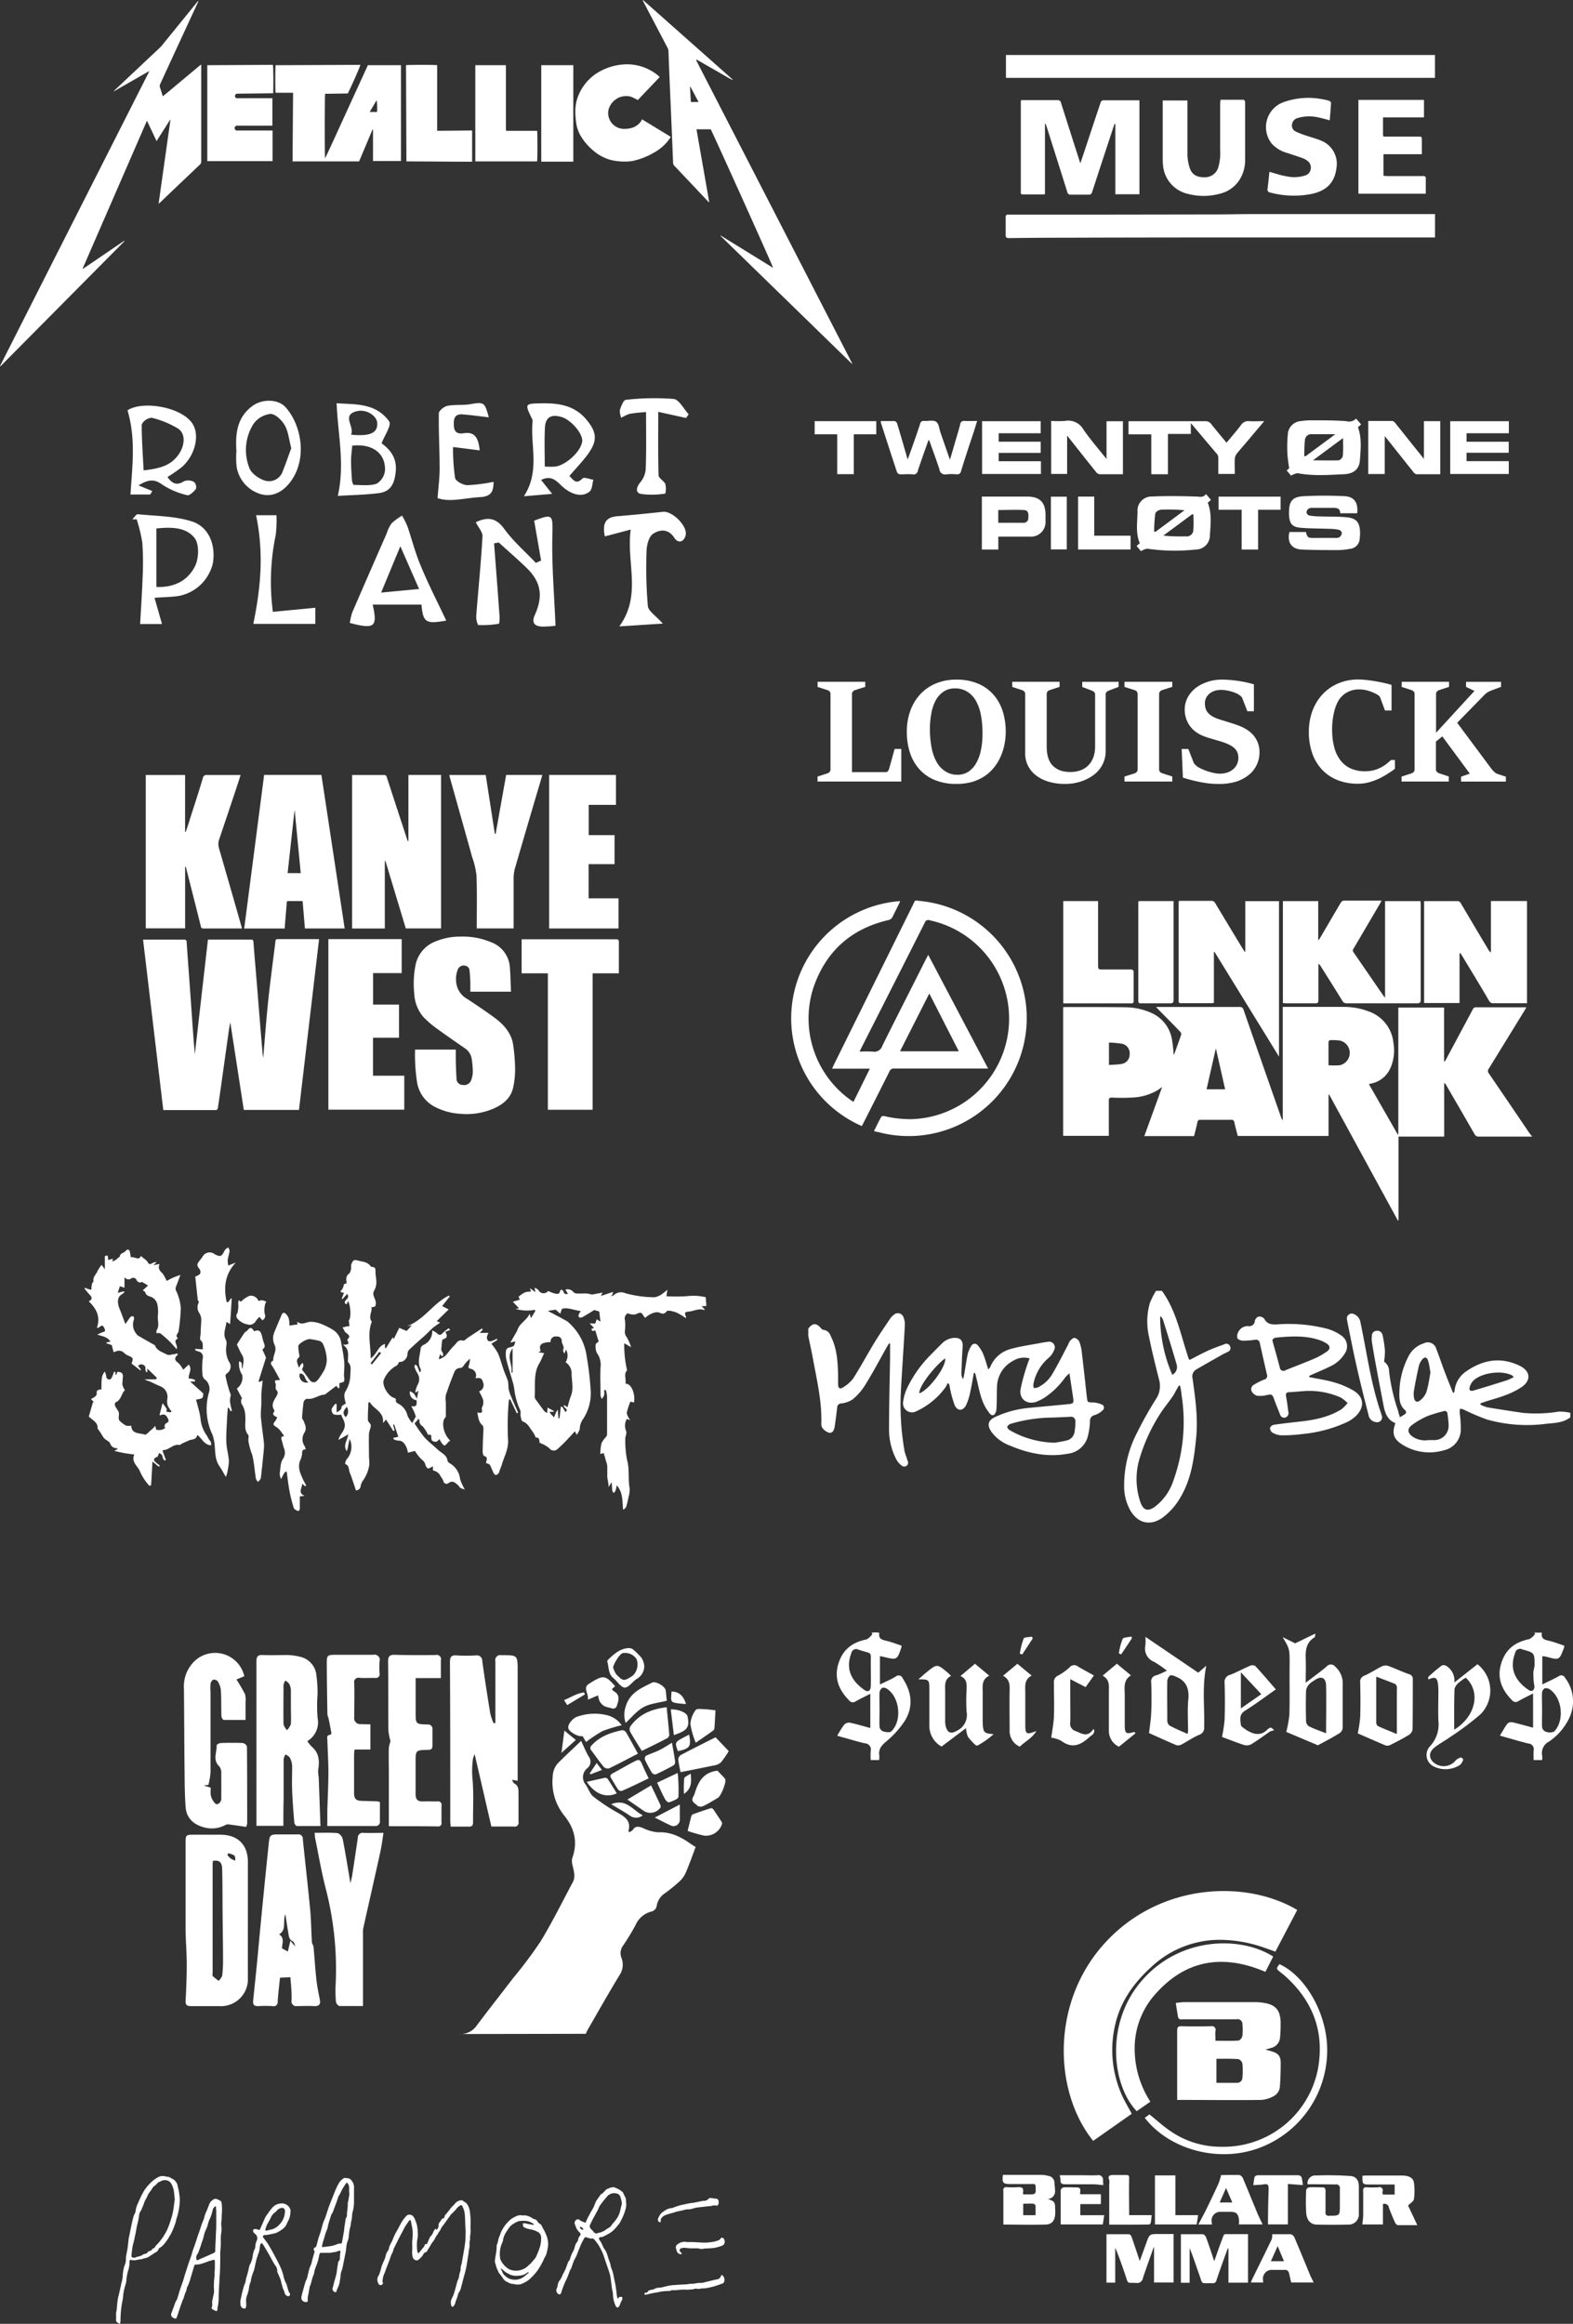 <svg xmlns="http://www.w3.org/2000/svg" viewBox="0 0 359.76 531.4"><rect x="0" y="0" width="359.76" height="531.4" fill="#333333" stroke="none"/><defs><style>.a{fill:#fff}</style></defs><path class="a" d="m19 61.46 9.41-6.4.06.06-.16.19L.13 83.73a.47.47 0 0 1-.14 0l34.15-67.42h-.12l-.11.06-7.83 4.5h-.09l.32-.32 10.24-9.64a5.6 5.6 0 0 0 .51-.55l8-9.85a1 1 0 0 1 .34-.3c-.06.15-.12.3-.19.45q-4.29 9.25-8.56 18.53a1 1 0 0 0-.05.83c.22.63.41 1.27.63 2 1-.8 2-1.62 2.92-2.41l2.89-2.41 2.9-2.42a.57.57 0 0 1 .08.45V36.9a1 1 0 0 1-.32.76q-4.54 4.3-9.06 8.63l-.37.32 2.71-19.2h-.09l-3.08 4.85-2.2-4.66-14.7 33.79zM164.81 53.85l12 7.4c0-.33-13.79-30.87-14.26-31.68h-3.26l2.92 16.68h-.07l-.29-.28-7.62-8.06a1 1 0 0 1-.29-.7q-.15-3.91-.32-7.81-.23-5.45-.47-10.91-.14-3.41-.27-6.81a1.62 1.62 0 0 0-.19-.71L147.16.42a1 1 0 0 1-.14-.45l20.72 18.37a7.58 7.58 0 0 1-1.43-.71l-1.41-.81-1.41-.81-1.38-.79-1.41-.81-1.39-.79-.06.06v.16l35.64 69.25V83.24l-30.13-29.33zm-6.89-34h-.11l.2 3.47h1.75zM91.71 36.82h-6.4v-7.23h-.1l-3.08 7.32H66.91l.12-15.7h-4c-.09-.35-.08-5.69 0-6.3l19.38-.08c0 .34-2.24 5.36-2.87 6.54l-5.19.08c-.08.32-.11 14.2 0 14.77 1.12-2.35 2.2-4.72 3.28-7.09l3.25-7.11 3.26-7.11h7.57v21.91zm-7.16-11.21h1.68a11.93 11.93 0 0 0-.09-2.7zM62.3 22.48v6.25H54.67a4 4 0 0 0-.46 0 .55.55 0 0 0-.54.58.53.53 0 0 0 .6.54h8.07v7H47.41a.91.91 0 0 1 0-.16V15.03a.93.93 0 0 1 0-.12l15-.08c.11.32.15 5.47.06 6.5h-.39l-7.48.09a2.29 2.29 0 0 0-.38 0 .56.56 0 0 0-.47.56.46.46 0 0 0 .47.48 3.28 3.28 0 0 0 .5 0H62.36z"/><path class="a" d="m146.84 27.29 6.56 4c-.06.11-.11.21-.17.3a10.45 10.45 0 0 1-3.68 3.32 16.69 16.69 0 0 1-4.6 1.84 9.39 9.39 0 0 1-1.53.19 14.22 14.22 0 0 1-3.65-.34 10.2 10.2 0 0 1-4-2.1 13.09 13.09 0 0 1-2.88-3.29 8 8 0 0 1-1.11-3.13 16.24 16.24 0 0 1-.19-2.83 9 9 0 0 1 .85-3.76 10.81 10.81 0 0 1 4.36-4.93 13.06 13.06 0 0 1 5.44-1.79 11.15 11.15 0 0 1 8.2 2.44l.31.28.12.14-5 5.25a14.69 14.69 0 0 0-1.58-.77 4.15 4.15 0 0 0-4.23 1.31 4.26 4.26 0 0 0-.91 1.77 3.61 3.61 0 0 0 1.81 3.82 3.46 3.46 0 0 0 1.55.45 6.17 6.17 0 0 0 1.82-.17 3.85 3.85 0 0 0 2.38-1.72zM92.95 36.91l-.09-22c.33-.09 6.64-.11 7.12 0v15l8-.07v7.14c-4.99 0-9.97-.07-15.03-.07zM115.84 29.91h7c.09.29.11 6.53 0 7h-14.13v-22h7a.47.47 0 0 1 0 .08v14.72a.54.54 0 0 0 0 .08zM123.79 36.96V14.91h7.33v22.05h-7.33zM328.2 48.96v5.34h-47.79q-18.47 0-36.94.06-6.34 0-12.69.09c-.64 0-.79-.2-.77-.8v-3.91a.53.53 0 0 1 .65-.66h15.65l31.93-.05c2.52 0 5-.07 7.55-.07H328.17zM230.07 17.8v-5.22h98.12v5.23h-98.12zM260.6 22.97v21.45h-5.51V28.36h-.2c-.24.71-.48 1.43-.71 2.14-1.47 4.46-2.94 8.92-4.39 13.38a.75.75 0 0 1-.86.63h-4a.73.73 0 0 1-.84-.63q-2.35-7.48-4.74-15a1.52 1.52 0 0 0-.36-.66V44.4a3.54 3.54 0 0 1-.46.07h-4.49c-.33 0-.57 0-.57-.46V23.29a3.49 3.49 0 0 1 .06-.39h8.3a.74.74 0 0 1 .84.63q2.1 6.65 4.24 13.29c0 .12.08.24.18.51.3-.89.56-1.65.81-2.4 1.28-3.85 2.55-7.7 3.84-11.54a.73.73 0 0 1 .48-.45h8.21zM279.14 22.81h5.3a.71.71 0 0 1 .33.54v13.21a8.39 8.39 0 0 1-1.36 4.69 7.38 7.38 0 0 1-4.5 3.07 14 14 0 0 1-7.28 0 7.31 7.31 0 0 1-5.64-6.61 11.18 11.18 0 0 1-.07-1.28V22.98h5.66V35.4a10.4 10.4 0 0 0 .52 3c.51 1.56 1.65 2.18 3.53 2.14a3.17 3.17 0 0 0 3-2.25 11.86 11.86 0 0 0 .43-4V23.56c.05-.28.07-.49.08-.75zM310.68 44.3V22.84h15v4h-9.37v4c0 .48.34.4.63.4h7.38c.87 0 .87 0 .87.89v3.14h-8.78v4.93c.26 0 .52.06.79.06h8.21a.55.55 0 0 1 .68.69v3.34h-15.41zM304.12 27.51c-.94-.24-1.82-.51-2.71-.68a9.19 9.19 0 0 0-4.61.16 1.73 1.73 0 0 0-1.31 1.49 1.5 1.5 0 0 0 .92 1.63 20.29 20.29 0 0 0 2.14.84c1.17.4 2.38.7 3.52 1.18a5.68 5.68 0 0 1 3.59 6.28c-.39 3.27-2.18 5.17-5.63 5.93a20.9 20.9 0 0 1-9.51-.31.69.69 0 0 1-.61-.9c.16-1.3.29-2.61.42-3.84 1.3.36 2.53.8 3.8 1a8.06 8.06 0 0 0 4.37-.16 1.77 1.77 0 0 0 1.27-1.47 1.89 1.89 0 0 0-.79-1.91 4.22 4.22 0 0 0-1-.57c-1.19-.42-2.39-.8-3.58-1.2a7.48 7.48 0 0 1-3.49-2.07 6.07 6.07 0 0 1 2.39-9.45 16.78 16.78 0 0 1 9.07-.78 10.46 10.46 0 0 1 1.68.4.63.63 0 0 1 .37.46c-.07 1.37-.19 2.63-.3 3.97zM130.22 108.85c.89.8 1.5 2.12 3 .56.36-.37 1.64.17 2.49.29-.27.93-.25 2.2-.87 2.71-1.71 1.41-4.29.76-6.61-1.52-1.23-1.21-2.4-2.17-4.47-1.14l2.52 3.19-6.46.54c3.78-5.83 1.39-11.68 2-17.25a1.09 1.09 0 0 0-.17-.51c-1.66-3.45-1.66-3.43 2.37-3.49 3.78-.05 7.3.47 10 3.61 2.45 2.9 2.72 4.8.54 7.88-1.28 1.78-2.83 3.36-4.34 5.13zm-5.64-2.17a15.82 15.82 0 0 0 2.58 0c2.61-.51 5.84-3.7 6-5.82.12-1.76-2.62-4.92-4.79-5.52-2.35-.66-3.62.08-3.74 2.47-.15 2.87-.04 5.78-.04 8.87zM38.3 109.08c1.11 1.58 2.21 2 3.83.94a2.82 2.82 0 0 1 2.26.19 1.68 1.68 0 0 1 .43 1.58c-.5.65-1.49 1.6-2 1.45a17.7 17.7 0 0 1-5.57-2.33c-1.62-1.18-2.92-1.57-5.57.09l3.14 1.29-.46.79h-4.52c.39-6.3 1.28-12.67-.68-19.25 3.43-2.25 12.09-.82 14.74 2.87 1.87 2.6.84 7.31-2.3 10.1a34.7 34.7 0 0 1-3.3 2.28zm-5.45-1.52c4.23-.46 6.16-1.32 7.72-3.25 1.76-2.2 2-5.15.11-6.33a21.28 21.28 0 0 0-6-2.45 2.84 2.84 0 0 0-2.27 1.53c0 3.42.25 6.85.44 10.5zM127.05 143.09a22.19 22.19 0 0 1-3.19.19c-1.66-.11-2.32-.93-1.55-2.63 2-4.42 1.4-7.67-2-10.91-2-1.93-4.16-3.79-6.24-5.69l-1.07.2c.41 5.38.83 10.77 1.21 16.15a6.77 6.77 0 0 1-.08 2.23 22.23 22.23 0 0 1-4.77.3 4.2 4.2 0 0 1-.43-2.2c.46-6 1.08-12 1.42-18.07.06-1-1-2.11-1.53-3.24 2.46-1.16 4.52-1.23 6.52 1.54s4.78 5.2 7.22 7.76l1.19-.54-1.58-9.11c4.32-1.67 4.28-1.39 4.16 3.46-.16 6.67.43 13.38.72 20.56zM77.26 113.4c1.66-7.35 0-14.08-.27-21.2 2.17.2 4.8.08 7.19.79a8.71 8.71 0 0 1 4.84 3.38c.54.93-1 3.07-1.75 5 1.8 1.32 3.6 3.22 3.23 6.56-.29 2.69-1.15 4.47-3.82 4.83-3.16.41-6.37.44-9.42.64zm3.3-11.49c-.11 1.25-.27 2.33-.27 3.41 0 1.46.09 2.91.2 4.37a2.27 2.27 0 0 0 .38 1.2c1.78 0 3.68.27 5.29-.29a4 4 0 0 0 1.9-3.1c.09-3.89-2.91-6.09-7.5-5.59zm-.28-2.51c4.35.43 6.08-.4 6-2.58 0-1.62-2.34-3.32-4.64-2.8-3.71.89-.41 3.59-1.37 5.41zM100.08 113.91c.19-2.66.47-4.72.47-6.77 0-4.21-.26-8.42-.18-12.63 0-.61 1.2-1.55 2-1.71 1.68-.33 3.47-.08 5.16-.37 3.15-.54 3.34-.49 4.26 3-2-.23-4-.51-6-.67-1.78-.14-2.06.95-2 2.47s.75 2.08 2.27 1.84c2.58-.42 3.37 1.13 3.65 3.92l-6.09-.77a45.78 45.78 0 0 0 .46 7.08c.16.74 1.81 1.63 2.8 1.65a37.78 37.78 0 0 0 6-.77c0 2.26-.57 3.36-3.06 3.5-3.47.18-6.85 1.23-9.74.23zM102.06 141.91c-4.71.85-5.29.42-5.67-3.66H85.23c1.18 5.15.43 5.69-5.22 4.2a13.75 13.75 0 0 1 .57-2.45c2.59-6 5.22-12 7.85-18a8.62 8.62 0 0 1 1.13-2.33 13.56 13.56 0 0 1 2.4-1.76 21.26 21.26 0 0 1 1.28 2.59c1 3 1.76 6 3 8.92 1.7 4.13 3.76 8.13 5.82 12.49zm-10.5-17-4.39 10.6 8.68-.82zM35.34 136.7l1.71 6h-5c.2-3.66.45-7.22.57-10.79a64.37 64.37 0 0 0-.07-7.81 35.18 35.18 0 0 0-1.29-5.34h-1c.43-.41.9-1.21 1.28-1.17 4.16.43 8.5.4 12.41 1.67s5.46 5.54 4.71 9.65a9.89 9.89 0 0 1-7.84 7.38c-1.59.23-3.22.25-5.48.41zm.41-2.48c4.15.18 7.33-1.51 8.93-4.92.82-1.76.89-4.94-.19-6.29-2-2.52-5.42-2.49-8.73-2.16v13.37zM54.07 103.12c-.27-4 .15-7.71 3.69-10.3 2.24-1.64 5.87-1.61 7.59.34 3.8 4.32 5 12.29.76 17.42-1.79 2.18-4.21 3.21-6.8 2.31a7.83 7.83 0 0 1-5.2-6.21 19.73 19.73 0 0 1-.04-3.56zm12.54-.63c-.52-2-.66-3.8-1.49-5.25-.67-1.17-2.16-2.6-3.28-2.59a5.57 5.57 0 0 0-3.88 2.31 11.17 11.17 0 0 0-.95 10c.42 1.25 2.11 2.45 3.48 2.91a3.3 3.3 0 0 0 4.2-2.19c.72-1.77 1.31-3.52 1.92-5.18zM151.59 142.6l-9.94.64c5.19-7.21 1.56-14.49 2.6-22.14l-5.92 1.56c-.62-3.11.25-4.41 2.92-4.62 3.46-.28 6.92-.63 10.38-1 2.15-.23 5.71 3.31 5.18 5.37-.42 1.63-1.74 1.89-2.59.57-1.39-2.15-3.34-1.89-4.81-.94-1 .63-1.49 2.52-1.53 3.87a103.17 103.17 0 0 0 .29 12.69c.12 1.15 1.78 2.15 3.42 4zM147.76 94.24a34.58 34.58 0 0 0-3.75.39 9.41 9.41 0 0 0-1.92.91 4.09 4.09 0 0 1-.32-1.77c.28-.87.83-2.29 1.36-2.34a57.4 57.4 0 0 1 10.94-.2c1.26.14 2.3 2.29 3.44 3.52l-.61.83-6.35-1.4c0 5.22-.07 9.86.07 14.49 0 .69 1.23 1.27 1.54 2a4.62 4.62 0 0 1 0 2.2 18.59 18.59 0 0 1-5.63.07c-1.24-.29-1-1.53-.11-2.62a5.31 5.31 0 0 0 1.26-3c.16-4.15.08-8.34.08-13.08zM58.57 117.82h4.66a26.84 26.84 0 0 1-.17 4.51 52.49 52.49 0 0 0-.65 17.58l9.71-.93v3.69H57.94c1.65-8.13 2.47-15.93.63-24.85zM295.28 108.77l-1-1.18.56-.5c-.16-1.28-.37-2.4-.41-3.52a28.74 28.74 0 0 1 .1-4.14 3.21 3.21 0 0 1 3-3.14 16.53 16.53 0 0 1 2.81-.17c2.53 0 5.06 0 7.57.19a2.27 2.27 0 0 0 2.24-.58l1.15 1.33-.73.63c.93 2.5.63 5.07.45 7.6-.14 1.93-1.36 3-3.44 3.14-3.6.17-7.21.46-10.81-.22a3.88 3.88 0 0 0-1.49.56zm10.13-9.48h-5.38a1.44 1.44 0 0 0-1.56 1.17c-.16 1.26-.14 2.53-.19 3.8l.3.08zm1.74.9-6.87 5.08c2.1 0 4 .05 5.88 0a1.41 1.41 0 0 0 .95-1c.13-1.28.06-2.57.06-4.07zM260.95 126.04l-1-1.19.73-.63c-1-2.34-.54-4.8-.52-7.21a3.22 3.22 0 0 1 3.28-3.47c3.34-.15 6.69-.1 10 0 .88 0 1.71.37 2.38-.56l1.14 1.33-.73.65c.94 2.39.65 4.89.49 7.36a3.25 3.25 0 0 1-3.32 3.35 43.37 43.37 0 0 1-11-.2 3.73 3.73 0 0 0-1.45.57zm12-8.36-.27-.1-6.62 4.9a39.57 39.57 0 0 0 5.11.17 1.52 1.52 0 0 0 1.76-1.65c.09-1.09.02-2.21.02-3.31zm-9 3.86.31.08 6.65-4.94a41 41 0 0 0-4.85-.15c-.82 0-1.72.21-1.87 1.14a36.74 36.74 0 0 0-.23 3.87zM267.12 108.45h-3.81v-9.13h-5.21v-3h17.55a1.6 1.6 0 0 1 1.4.69c1.11 1.41 2.27 2.78 3.47 4.23 1.15-1.39 2.29-2.69 3.33-4.07a1.93 1.93 0 0 1 1.86-.86c1.07.07 2.15 0 3.43 0l-3.13 3.71c-1 1.23-2.12 2.44-3.13 3.71a2.33 2.33 0 0 0-.47 1.18c-.06 1.14 0 2.28 0 3.47h-3.77v-3.55a1.54 1.54 0 0 0-.23-.92c-2-2.35-3.95-4.67-6.06-7.16v2.48h-5.23v9.18zM310.41 117.37h-3.91c.05-1-.59-1.23-1.41-1.23h-5a1.4 1.4 0 0 0-.83.2 1.2 1.2 0 0 0-.46.84 1 1 0 0 0 .62.7 15.77 15.77 0 0 0 2.37.21c2 .07 4.06 0 6.09.19 2.28.17 3.11 1.13 3.18 3.4a8.58 8.58 0 0 1-.08 1.41 2.44 2.44 0 0 1-2.26 2.42 14.92 14.92 0 0 1-2.71.28c-2.79 0-5.59 0-8.38-.13-2.28-.13-3.28-1.69-2.73-4h3.76c.41 1.31.46 1.35 1.88 1.35h4.86a1.65 1.65 0 0 0 .93-.16 1.44 1.44 0 0 0 .57-.95 1 1 0 0 0-.67-.75 13.13 13.13 0 0 0-2.28-.22c-2.12-.08-4.24-.06-6.35-.23s-2.65-.9-2.79-2.91v-.62c0-2.55.77-3.57 3.33-3.7a92.75 92.75 0 0 1 9.52 0c2.12.18 2.99 1.51 2.75 3.9zM212.34 100.69c-.81 2.29-1.64 4.58-2.41 6.89a1 1 0 0 1-1.24.89c-.94-.08-1.88 0-2.82 0a.92.92 0 0 1-.7-.44c-1.26-3.79-2.48-7.59-3.71-11.4a1.41 1.41 0 0 1 0-.34h3.17a1 1 0 0 1 .59.68c.79 2.61 1.54 5.24 2.37 8.11.3-.82.54-1.43.75-2.05.71-2 1.42-4 2.09-6.08a.79.79 0 0 1 .91-.69c.93.06 2.09-.26 2.75.18s.71 1.6 1 2.46c.7 2 1.39 4 2.17 6.23.43-1.44.79-2.65 1.14-3.87.41-1.41.85-2.81 1.21-4.24a.84.84 0 0 1 1-.76c.91.05 1.82 0 2.87 0-.26.84-.48 1.61-.73 2.37-1 3-2 6-2.94 9.06a.88.88 0 0 1-1 .78 11.58 11.58 0 0 0-2.38 0 1.29 1.29 0 0 1-1.58-1.15c-.72-2.23-1.55-4.43-2.33-6.64zM316.69 108.4h-3.76V96.26h5.51a1.28 1.28 0 0 1 .72.54c1.88 2.34 3.74 4.7 5.6 7l.9 1.13v-8.62h3.75v12.14h-5.47a1.3 1.3 0 0 1-.72-.55c-1.95-2.43-3.88-4.88-5.82-7.32l-.7-.86v8.72zM244.06 99.6v8.78h-3.65V96.25a22.14 22.14 0 0 0 3.18 0 4 4 0 0 1 4.22 2c1.57 2.27 3.4 4.36 5.26 6.71v-8.63h3.75v12.12h-5.4a1.55 1.55 0 0 1-.85-.65c-2.16-2.68-4.24-5.33-6.51-8.2zM238.02 99.07h-9.61V101h9.61v2.56h-9.61v1.91h9.66v2.92h-13.46V96.32h13.41v2.76zM345.09 99.07h-9.68v1.94h9.65v2.52h-9.65v1.92h9.66v2.94h-13.39V96.32h13.41v2.75zM228.32 122.67v3h-3.76v-12.11H234.96c2.81 0 4.12 1.29 4.16 4.08v1.59a3.32 3.32 0 0 1-3.61 3.48h-7.18zm0-3.12h5.66a1.07 1.07 0 0 0 1.21-1.1c.11-1.18-.13-1.78-1-1.82-2-.09-3.91 0-5.88 0v2.94zM200.41 96.31v3h-5.14v9.12h-3.79v-9.12h-5.16v-3h14.09zM287.74 125.67h-3.76v-9.1h-5.28v-3h14.19v3h-5.15v9.15zM258.57 122.5v3.16h-12v-12.1h3.69v8.94h8.33zM240.35 125.63v-12.05h3.63v12.06h-3.63zM60.2 241.85c.39-4.47.7-8.87 1.17-13.26s1.08-8.92 1.63-13.37a.42.42 0 0 1 .45-.47h9.33a1 1 0 0 1 .19.06l-4.59 39H55.76l-3.07-19.9h-.06c-.1.62-.22 1.25-.31 1.87l-1.8 12.82c-.23 1.62-.46 3.25-.71 4.87a.56.56 0 0 1-.36.38h-12l-.11-.06-4.62-38.92h9.32a.54.54 0 0 1 .65.64c.25 3.67.53 7.33.79 11 .25 3.49.49 7 .74 10.47.1 1.38.23 2.76.34 4.1l3-26.22H57.37c.47 0 .56.16.6.6.24 3.14.51 6.27.77 9.41s.49 6.12.74 9.17q.3 3.65.62 7.3c0 .09.05.28.1.51zM94.93 240.01h9.31v1.22c0 1.82.06 3.63.17 5.45a1.41 1.41 0 0 0 1.44 1.42 1.71 1.71 0 0 0 1.9-1.05 6 6 0 0 0 .39-1.88 20.68 20.68 0 0 0-.25-3 3.56 3.56 0 0 0-1.56-2.45c-2.08-1.45-4.19-2.88-6.23-4.38a22.12 22.12 0 0 1-3.29-2.8 8.88 8.88 0 0 1-2.07-5.37 21.68 21.68 0 0 1 .33-6.65 7.35 7.35 0 0 1 4.8-5.34 14.42 14.42 0 0 1 5.44-1 16.49 16.49 0 0 1 7 1.28 6.57 6.57 0 0 1 4.3 5.73c.14 1.77.17 3.55.25 5.33a1.36 1.36 0 0 1 0 .25h-9.29v-1.63c0-1.05-.07-2.11-.18-3.15a1.16 1.16 0 0 0-1-1.16 1.45 1.45 0 0 0-1.66.8 5.88 5.88 0 0 0-.42 2.69 4.94 4.94 0 0 0 2.63 4.16c2.09 1.38 4.16 2.77 6.18 4.25s3.86 3.48 4.25 6.22a42.46 42.46 0 0 1 .44 5.54 19.48 19.48 0 0 1-.43 4.13c-.51 2.46-2.26 3.88-4.44 4.86a15.63 15.63 0 0 1-7.78 1.21 14.28 14.28 0 0 1-5.29-1.38 7.7 7.7 0 0 1-4.51-6 41.27 41.27 0 0 1-.43-7.3zM88.02 212.33h-7.49v-35.11h7.25a.61.61 0 0 1 .69.52q2.32 7.14 4.67 14.28a.71.71 0 0 0 .27.39v-15.2h7.47v35.1h-8.07l-4.65-15.4h-.15v15.36zM33.33 177.22h9v13h.15c.34-1 .7-2 1-3.07 1-3.08 2-6.16 2.92-9.25a.81.81 0 0 1 .93-.68h7.7c-.32 1-.61 1.92-.92 2.86q-2 6-4 11.92a3.28 3.28 0 0 0 0 2.06q2.61 9 5.17 18c0 .07 0 .15.06.26H46.6a.56.56 0 0 1-.67-.51c-1.11-4.46-2.25-8.92-3.38-13.38a.47.47 0 0 0-.21-.31v14.17h-9v-35.1zM60.41 177.2h13.1l5.32 35.12h-9.09l-.53-6.27h-3.27c-.39 0-.35.27-.37.53-.15 1.91-.31 3.81-.47 5.75h-9.25zm5.37 22.46h3l-1.37-14.26h-.06zM91.26 237.31h-5.95v8.68h7.15v7.76H75.1v-39h16.77v7.77h-6.54v7.21h5.93v7.55zM135.51 253.77H125.3v-31.2h-6v-7.78h21.55c.52 0 .7.12.69.68v7.1h-6v31.24zM134.63 205.43h6.84v6.89h-15.88v-35.11h15.29v6.84h-6.24v6.92h5.91v6.64h-5.93v7.82zM115.76 177.21h8.28l-.32 1.11q-3 10.09-5.93 20.19a8.39 8.39 0 0 0-.32 2.25v11.55h-8.43v-.71c0-3.8.08-7.59-.06-11.38a19 19 0 0 0-1-4.26c-1.71-6.14-3.44-12.27-5.16-18.41 0-.09 0-.18-.07-.33h8.34l2.08 13.45h.19zM186.98 177.58l2.25-.73a1.08 1.08 0 0 0 .51-.33.87.87 0 0 0 .2-.59v-17.22a.85.85 0 0 0-.2-.59 1 1 0 0 0-.5-.31l-2.25-.73v-1.17h10.9v1.16l-2.3.73a1.18 1.18 0 0 0-.52.33.81.81 0 0 0-.21.57v17.86h7.8a.43.43 0 0 0 .26-.08 1 1 0 0 0 .2-.2 1 1 0 0 0 .15-.25 2 2 0 0 0 .09-.27l1.25-4.5h1.52v7.46h-19.15v-1.16zM218.7 179.26a12.66 12.66 0 0 1-4.83-.86 9.74 9.74 0 0 1-3.55-2.44 10.42 10.42 0 0 1-2.18-3.77 15.16 15.16 0 0 1-.74-4.87 13.92 13.92 0 0 1 .77-4.7 11.06 11.06 0 0 1 2.23-3.78 10.24 10.24 0 0 1 3.57-2.52 11.91 11.91 0 0 1 4.77-.91 12.39 12.39 0 0 1 5 .94 9.79 9.79 0 0 1 3.52 2.55 10.58 10.58 0 0 1 2.08 3.78 15.34 15.34 0 0 1 .68 4.64 14.66 14.66 0 0 1-.29 2.92 13.4 13.4 0 0 1-.88 2.78 11.14 11.14 0 0 1-1.5 2.47 9.44 9.44 0 0 1-2.17 2 10.62 10.62 0 0 1-2.88 1.32 12.7 12.7 0 0 1-3.6.45zm.26-2.09a4.52 4.52 0 0 0 2.53-.71 5.64 5.64 0 0 0 1.8-2 9.89 9.89 0 0 0 1.07-3 18.6 18.6 0 0 0 .35-3.73 22.38 22.38 0 0 0-.37-4.22 10.53 10.53 0 0 0-1.14-3.26 5.83 5.83 0 0 0-2-2.09 5.14 5.14 0 0 0-2.79-.74 4.51 4.51 0 0 0-2.63.75 5.73 5.73 0 0 0-1.78 2 10.18 10.18 0 0 0-1 3 18.92 18.92 0 0 0-.32 3.52 22.36 22.36 0 0 0 .37 4.2 11.16 11.16 0 0 0 1.12 3.28 5.92 5.92 0 0 0 1.94 2.15 5 5 0 0 0 2.85.85zM243.66 179.26a12.87 12.87 0 0 1-4-.56 8.64 8.64 0 0 1-2.87-1.51 6.38 6.38 0 0 1-1.73-2.2 6.07 6.07 0 0 1-.59-2.62v-13.66a.81.81 0 0 0-.22-.59 1.12 1.12 0 0 0-.51-.31l-2.23-.73v-1.17h10.83v1.16l-2.23.73a1 1 0 0 0-.51.32.84.84 0 0 0-.21.58v12.14a9.77 9.77 0 0 0 .08 1.23 6.82 6.82 0 0 0 .29 1.29 5.07 5.07 0 0 0 .59 1.21 4 4 0 0 0 1 1 4.67 4.67 0 0 0 1.42.7 6.53 6.53 0 0 0 2 .26 6.8 6.8 0 0 0 2-.26 5.05 5.05 0 0 0 1.49-.71 4.61 4.61 0 0 0 1.05-1 5.44 5.44 0 0 0 .68-1.21 6.14 6.14 0 0 0 .36-1.29 7.77 7.77 0 0 0 .11-1.24v-12a.76.76 0 0 0-.22-.57 1.37 1.37 0 0 0-.5-.31l-2.22-.85v-1.18h8.31v1.16l-2.23.85a1.23 1.23 0 0 0-.51.32.77.77 0 0 0-.21.56v12.87a6.71 6.71 0 0 1-1.56 4.42 7.11 7.11 0 0 1-1.65 1.44 10.7 10.7 0 0 1-1.95 1 11.46 11.46 0 0 1-4.06.73zM257.18 177.58l2.3-.73a1.15 1.15 0 0 0 .51-.33.86.86 0 0 0 .19-.58v-17.23a.83.83 0 0 0-.21-.59 1.08 1.08 0 0 0-.49-.31l-2.3-.73v-1.17h10.93v1.16l-2.28.73a1.1 1.1 0 0 0-.51.32.82.82 0 0 0-.22.58v17.21a.82.82 0 0 0 .21.6 1.22 1.22 0 0 0 .52.32l2.28.73v1.16h-10.93v-1.16zM278.41 179.26a16.24 16.24 0 0 1-2-.12q-1-.12-2-.32t-2-.46q-1-.26-1.87-.54l-.28-6.55h1.52l1.25 3.19a1 1 0 0 0 .14.23l.24.22.21.22a1.15 1.15 0 0 0 .19.15 8.29 8.29 0 0 0 1.21.64 13.29 13.29 0 0 0 1.39.52 13.11 13.11 0 0 0 1.38.35 6.3 6.3 0 0 0 1.19.13 5.27 5.27 0 0 0 1.75-.28 4 4 0 0 0 1.34-.77 3.43 3.43 0 0 0 .86-1.14 3.56 3.56 0 0 0 .11-2.57 2.76 2.76 0 0 0-.56-.91 3.91 3.91 0 0 0-.92-.72 9.78 9.78 0 0 0-1.28-.61q-.65-.24-1.3-.44l-1.28-.37-1.26-.37q-.63-.2-1.25-.44a7.79 7.79 0 0 1-1.78-1 6.1 6.1 0 0 1-1.33-1.38 6.3 6.3 0 0 1-.83-1.69 6.45 6.45 0 0 1-.29-2 5.76 5.76 0 0 1 .31-1.89 6.09 6.09 0 0 1 .87-1.65 7.32 7.32 0 0 1 1.33-1.37 8.2 8.2 0 0 1 1.71-1 10 10 0 0 1 2-.67 10.34 10.34 0 0 1 2.23-.24q1 0 2 .09t2 .24q1 .15 1.81.34t1.56.41v6.16h-1.5l-1.16-3a1.1 1.1 0 0 0-.3-.43 4.7 4.7 0 0 0-.41-.31 4.28 4.28 0 0 0-.86-.46 9.4 9.4 0 0 0-1.11-.37 10.09 10.09 0 0 0-1.16-.24 7.4 7.4 0 0 0-1-.08 4.58 4.58 0 0 0-1.57.25 3.63 3.63 0 0 0-1.17.68 2.81 2.81 0 0 0-.73 1 2.72 2.72 0 0 0-.24 1.12 4.22 4.22 0 0 0 .15 1.13 2.64 2.64 0 0 0 .51 1 3.78 3.78 0 0 0 .95.81 6.92 6.92 0 0 0 1.45.66q.6.21 1.21.39l1.21.37 1.25.4q.63.21 1.34.49a9.85 9.85 0 0 1 1.63.86 6.52 6.52 0 0 1 1.42 1.25 5.92 5.92 0 0 1 1 1.7 6.05 6.05 0 0 1 .37 2.19 6.73 6.73 0 0 1-.56 2.68 6.44 6.44 0 0 1-1.74 2.34 8.88 8.88 0 0 1-3 1.65 13.46 13.46 0 0 1-4.35.53zM310.57 179.22a12.43 12.43 0 0 1-4.63-.82 9.92 9.92 0 0 1-3.53-2.35 10.4 10.4 0 0 1-2.26-3.72 14.45 14.45 0 0 1-.8-5 14 14 0 0 1 .39-3.37 12.3 12.3 0 0 1 1.11-2.91 10.83 10.83 0 0 1 1.73-2.38 10.24 10.24 0 0 1 2.26-1.78 11.17 11.17 0 0 1 2.71-1.12 11.83 11.83 0 0 1 3.07-.39 16.81 16.81 0 0 1 1.91.12q1.06.12 2.13.3t2 .4q1 .22 1.6.43v5.85h-1.5l-1.09-2.95a1 1 0 0 0-.29-.42 2.85 2.85 0 0 0-.39-.28 10.51 10.51 0 0 0-2-.86 7.25 7.25 0 0 0-2.18-.32 5.55 5.55 0 0 0-2.53.58 5.27 5.27 0 0 0-2 1.73 8.72 8.72 0 0 0-1.17 2.95 15.66 15.66 0 0 0-.44 3.91 15.49 15.49 0 0 0 .49 4.09 8.4 8.4 0 0 0 1.45 3 6.1 6.1 0 0 0 2.36 1.84 7.87 7.87 0 0 0 3.21.62 7.68 7.68 0 0 0 2.06-.25 8.23 8.23 0 0 0 1.63-.64 7.89 7.89 0 0 0 1.29-.84l1-.85h.88v2a14.66 14.66 0 0 1-1.63 1.12 16.13 16.13 0 0 1-2 1.13 14.51 14.51 0 0 1-2.35.86 9.5 9.5 0 0 1-2.49.32zM320.57 177.58l2.25-.73a1.23 1.23 0 0 0 .51-.33.84.84 0 0 0 .2-.58v-17.23a.82.82 0 0 0-.2-.58 1.17 1.17 0 0 0-.5-.32l-2.25-.73v-1.17h10.83v1.16l-2.23.73a1.15 1.15 0 0 0-.51.32.8.8 0 0 0-.23.58v8.86l8.78-9.56-1.92-.93v-1.16h8v1.16l-2.4.9a4.84 4.84 0 0 0-.76.4 3.85 3.85 0 0 0-.74.64l-6.13 6.27 7.79 10.46c.1.13.2.26.32.39a4.32 4.32 0 0 0 .35.36 3.54 3.54 0 0 0 .37.29 1.41 1.41 0 0 0 .4.2l1.91.63v1.12h-10.25v-1.12l2-.7-6.29-8.52-1.46 1.19v6.33a.79.79 0 0 0 .23.6 1.38 1.38 0 0 0 .51.32l2.2.73v1.16h-10.8v-1.16zM330.3 247.74v12.17h-10.45v19.17h-.16l-15.68-28.75h-.16v9.44h-20.76c-.26-1-.56-2.08-.79-3.14a.61.61 0 0 0-.73-.56h-7a.6.6 0 0 0-.71.57c-.22 1-.5 2.08-.76 3.15h-11.38l4.07-11.21c-.43.3-.72.51-1 .7a12.38 12.38 0 0 1-6.11 1.71c-1.47.09-2.94.07-4.41 0-.55 0-.68.18-.67.69v8.06h-10.45v-29.4a4.69 4.69 0 0 1 .54-.06c4.51 0 9 0 13.52.05a15.12 15.12 0 0 1 6.11 1.29 8.1 8.1 0 0 1 4.77 6.43c.18 1 .24 2.06.38 3.25.61-1.68 1.18-3.22 1.7-4.77a.9.9 0 0 0-.3-.65c-1.62-1.69-3.27-3.36-4.9-5-.17-.17-.32-.35-.56-.61H283.48a.83.83 0 0 1 .94.67q4.27 12.28 8.57 24.54a1.69 1.69 0 0 0 .39.69v-25.92h13.86a15.83 15.83 0 0 1 5.7 1 8.49 8.49 0 0 1 5.76 7.31 10 10 0 0 1-.65 5.57 6.12 6.12 0 0 1-4.55 3.67c-.1 0-.2.06-.41.13l6.57 11.47h.15v-29h10.47v12.31l.13.05c.11-.17.22-.34.32-.52l6.09-11.38a.75.75 0 0 1 .74-.52h11.53c-.14.25-.24.45-.36.65q-4.11 6.7-8.23 13.39a.82.82 0 0 0 0 1.06q4.64 6.79 9.25 13.61l.66.86h-12.19a1 1 0 0 1-1-.6c-2.14-3.73-4.3-7.45-6.46-11.17-.09-.15-.19-.29-.28-.43zm-26.47-4.14a21.24 21.24 0 0 0 2.55 0 2.89 2.89 0 0 0 .12-5.64 13.19 13.19 0 0 0-2.26-.11.55.55 0 0 0-.4.37c-.01 1.76 0 3.54 0 5.38zm-50.18-.07c1-.07 1.92-.07 2.83-.23a2.17 2.17 0 0 0 1.88-2.18 2.21 2.21 0 0 0-1.73-2.44 22.56 22.56 0 0 0-3-.27v5.12zm26.55 5.56-2.12-9.36-2.13 9.36h4.24zM199.89 258.64c.56-1.12 1.08-2.2 1.66-3.25a.74.74 0 0 1 .64-.18 25.67 25.67 0 0 0 6.3.71 23 23 0 0 0 4.07-45.49.77.77 0 0 0-1 .45q-7.26 14.39-14.56 28.75c-.12.23-.22.47-.4.85a26.69 26.69 0 0 1 3 0 1.92 1.92 0 0 0 2.2-1.34c3.3-6.65 6.68-13.25 10-19.87.14-.27.29-.54.49-.92l13.7 26h-21.46a1.07 1.07 0 0 0-1.12.69c-1.9 3.81-3.83 7.6-5.75 11.4l-.55 1.06a26.87 26.87 0 0 1 8.74-51.44 3.76 3.76 0 0 1-.16.48c-.51 1-1 2-1.52 3.05a1.33 1.33 0 0 1-1 .81c-8.58 2-14.34 7.21-17.16 15.53a22.89 22.89 0 0 0 8.82 25.81l.37.22 3.74-7.58h-8.63c.14-.33.23-.54.33-.75l18.17-36.74c.57-1.16.32-1 1.52-.87a27 27 0 0 1 24.32 23.71 27 27 0 0 1-34 29.09c-.24.02-.45-.07-.76-.18zm5.95-18.23h13.45l-6.75-13.22zM293.41 229.38v-23.32h8.08v8.85h.17l1.61-2.73c1.14-1.94 2.26-3.89 3.42-5.82a.92.92 0 0 1 .65-.41h8.3a3.24 3.24 0 0 1 .33 0c-.12.23-.21.42-.31.61l-6.1 10.38a.64.64 0 0 0 0 .82c2.31 3.34 4.6 6.69 6.89 10 .06.09.14.16.33.39v-22.09h8.1c0 .26.05.52.05.77v21.75c0 .68-.19.85-.86.85h-16a1.08 1.08 0 0 1-1.07-.58c-1.64-2.68-3.33-5.34-5-8a1.12 1.12 0 0 0-.47-.44v8.25c0 .56-.11.78-.73.77h-6.69c-.19-.02-.41-.04-.7-.05z"/><path class="a" d="M284.81 217.6v-11.53h7.71v35.55l-14.74-23.94h-.15v11.64a3.75 3.75 0 0 1-.48.08h-7a.47.47 0 0 1-.58-.57v-22.41a3.62 3.62 0 0 1 .06-.42h7.33a1 1 0 0 1 1 .57c2.07 3.46 4.16 6.91 6.25 10.36l.45.72zM333.81 218v11.36h-8.1v-23.3h7.5a.89.89 0 0 1 .9.5q3.12 5.3 6.28 10.58a1.94 1.94 0 0 0 .6.68v-11.78h8.25v23.37h-7.68a1 1 0 0 1-1-.56c-2-3.45-4.12-6.89-6.18-10.32-.12-.2-.25-.39-.38-.59zM251.14 206.05v14.85c0 .59.13.81.77.8h6.62c.53 0 .74.11.74.69v6.42c0 .38 0 .63-.52.63h-15.32a1.92 1.92 0 0 1-.26 0v-23.39h8zM260.41 206.05h8v22.54c0 .62-.13.85-.8.84h-6.62c-.41 0-.65 0-.65-.56V206.4a3.2 3.2 0 0 1 .07-.35zM147.59 301.35a1.37 1.37 0 0 1-.25-.22c-.74-1.17-.71-1.1-2-.57a3 3 0 0 1-1.75-.25 1.35 1.35 0 0 0-.65 1.61 11.12 11.12 0 0 1 0 2.28 1.93 1.93 0 0 0 .38 1.55 9.38 9.38 0 0 1 1 2.31l-1.55-.9a25.91 25.91 0 0 0 .65 6.21c-.85.85-.14 2-.37 3.05 1.35-.1 2.3 2.35 1.95 4.3l-.82-.21a14.48 14.48 0 0 0-.84 2.63 4 4 0 0 0 .79 1.59l-.78-.24a3.11 3.11 0 0 0-.1 2.86 2.6 2.6 0 0 1-.13 1 2.49 2.49 0 0 0-.11.51 23.71 23.71 0 0 0 .39 4.92c.62 2.19.21 4.4.6 6.57a5.59 5.59 0 0 1-.24 1.94 21.78 21.78 0 0 1-.54 2.26 1.24 1.24 0 0 1-.71.65c-.2-1.95 0-3.87-1.44-5.54-.11.46-.18.89-.33 1.3a1.54 1.54 0 0 1-.4.44 1.56 1.56 0 0 1-.29-.5c-.08-.63-.1-1.27-.16-2l-.69 1.15c0-.41-.08-.83-.13-1.24a9.91 9.91 0 0 1-.18-1.09v-2.48a3.82 3.82 0 0 0-.22-.9c-.19-.66-.38-1.31-.6-2.07l-.78.22a12.69 12.69 0 0 1 .28-2.47 6.08 6.08 0 0 1 1.07-1.48 1 1 0 0 0 .2-.5v-8.68a8.66 8.66 0 0 0-.26-1.48h-.41a5 5 0 0 1 0 1.19 3 3 0 0 1-.54.82 2.65 2.65 0 0 1-.28-.78c0-2.15-.11-4.3 0-6.45a4.57 4.57 0 0 0-.87-3.32 3.67 3.67 0 0 1-.22-2 1.89 1.89 0 0 1 .67-.53l-.79-2.6a1.57 1.57 0 0 1-.65.14 1 1 0 0 1-.23-.46l.6-.22-1-1.05 1.26.06.37-1 .84.56-.27-2.33-1.15-.34-1.35.83c-.47.28-.94.59-1.44.83a.9.9 0 0 1-.68 0 .68.68 0 0 1-.1-.59 4.46 4.46 0 0 1 .5-.85c-1.53-.13-2.92-.9-4.33-.49l-.37 1.11-1.06-.93-1.8.29c1.39.73 2.84 1.49 4.28 2.28a4 4 0 0 1 .65.53 12.57 12.57 0 0 1 4 7.79 65.63 65.63 0 0 1 .85 7.17 10.66 10.66 0 0 1-1.66 6.89 4 4 0 0 0-.8 2.33 3.68 3.68 0 0 1-.72 1.34l-.39-.81c-.48.52-.89 1-1.33 1.44a28.87 28.87 0 0 1-2.72 2.68 1.2 1.2 0 0 1-1.79-.23 7.68 7.68 0 0 0-2.23-1.24c-.08-.47 0-1.31-.9-1.21a6.3 6.3 0 0 0-.62-1.24c-.72-.86-1.11-2-2.34-2.44-.35-.13-.43-1-.53-1.47a3.15 3.15 0 0 0 0-1 15.77 15.77 0 0 1-1.37-4.61 11.47 11.47 0 0 0-.51-2.33c-.45-1.65-1-3.28-1.39-4.94a5.83 5.83 0 0 1 0-2 1 1 0 0 1 .67-.55c1.17-.3 1.18-.28 1.42-1.43l-1.13.31 1.37-2.39a1.92 1.92 0 0 0 .22-.41c.45-1.6 2.06-2.21 2.84-3.8l.28 1 1-1.64-.09-.27a9.43 9.43 0 0 1-4.45-.22l.84-.11-1.45-1.52 1.6-.47-.28-.68c1.27-1 1.61-1.17 2.84-1.16l-.24-.77 1.27.89-.22-1a2.75 2.75 0 0 1 .86.46 1.32 1.32 0 0 0 2.26.27 8.77 8.77 0 0 0 1.44.56c.52.11 1.19.32 1.29-.61a.45.45 0 0 1 .31-.24 1 1 0 0 1 .47.42.64.64 0 0 0 1 .48l-.57-.91a1.6 1.6 0 0 1 1.75.47 1.36 1.36 0 0 0 .67.4c.79.05 1.59 0 2.39 0a9.31 9.31 0 0 1 1.27.25l2.42-.44-.39.76 2.8-.92a4.51 4.51 0 0 1-.15.54 4.4 4.4 0 0 1-.32.44 2.13 2.13 0 0 0 .6-.22 2.42 2.42 0 0 1 2.68-.46 26 26 0 0 0 6.66.92 4 4 0 0 0 1.72-.74 9.78 9.78 0 0 0 1.22-1l-.22 1.51a43.54 43.54 0 0 0 4.51 0 12.84 12.84 0 0 1 4.48.21l.16 2-1.12.08.68.64v.25c-1.18-.48-2.19.12-3.26.28-1.35.2-1.36.08-.93 1.41a.37.37 0 0 1-.15.09 13.24 13.24 0 0 0-2.09-1.25c-.71-.26-1.93-.59-2.2-.28-.62.74-.94.6-1.71.31-.98-.37-2.54.53-3.19 1.19zm-21.89 21.47a2.12 2.12 0 0 0 .22.45c.25.29.53.56.8.84.14-.36.27-.72.42-1.07a7.54 7.54 0 0 1 .44-.71l.14 2h.25l.28-2.59.32-.08.75 1.25c.92-.78-.61-.88-.32-1.62l.79.5c.25-.83.44-1.71.77-2.53.66-1.64.22-3.31.17-5a3 3 0 0 0-1.37-2.74 2.92 2.92 0 0 0 .1-2.91l-.38.92a1.92 1.92 0 0 1-.31-.81c.45-.8-.35-1.39-.29-2.15a1 1 0 0 0-1.18-.94 1.14 1.14 0 0 0-1.37 1.27c-2.17.07-2.77.63-2.27 2.06l-.57.27 1.36.2c-.39.83-.67 1.6-1.09 2.3-1.42 2.38-.88 5-1.07 7.58a1 1 0 0 0 .17.63q1 1.38 2 2.73a2.93 2.93 0 0 0 .67.45l.1-1.24 1.45.79v.16h-1zm-8.47-14.48c-1.52 2 .11 3.76-.28 5.53h.28v-5.53zM40.69 309.76c-.78.69-.89 1.24.06 1.88a5.91 5.91 0 0 1 1.14 1.58l1.28-1.18c.9 1.12-.14 2.13 0 3.21a4.38 4.38 0 0 1 .73.05 3 3 0 0 1 .72.29.54.54 0 0 1-.05.33h-1.08l3 2.72c-.08 1.17-.08 1.17-1.65 1.4.35 1.39.78 2.75 1 4.14a7.85 7.85 0 0 0 1.57 4.25 4 4 0 0 0 .75 1.19 1.75 1.75 0 0 1 .11.89c-1.64-.12-2.06-1.6-3.15-2.38-.22 1.21-1.26.94-1.95 1.28-.52.25-1.06.46-1.58.71a1.59 1.59 0 0 1-.56.32c-1.42-.29-2.29 1.09-3.58 1.14a.74.74 0 0 0-.29.16l.78 2.08-.31.17a2.09 2.09 0 0 1-.36-.46 4.77 4.77 0 0 0-.22-.8 2.28 2.28 0 0 0-.64-.48l-.4.92a.51.51 0 0 0-.33.08.93.93 0 0 0-.47.5.89.89 0 0 0 .34.58c.3.29.65.53 1 .79l-.23.29-1.45-1.2-.31 5.42-.39.13a11.44 11.44 0 0 1-2.15-3.27c-.49-1.27-2.1-2.15-1.29-3.87-.86-.12-1.59-.21-2.32-.34s-1.39-.29-2.27-.49l.73-.42a.57.57 0 0 0-.08-.2 1.51 1.51 0 0 1-1.58-1.07c-.18-.5-1-.77-1.4-1.22a6.87 6.87 0 0 1-.7-1.09c-.22-.34-.47-.66-.8-1.14.16-1.34-1.16-1.9-2-2.73l.94-3.24h.24l-.68-.77a4.73 4.73 0 0 0 .77-.43 1.32 1.32 0 0 0 .56-.68c-.21-1 .44-1 1.06-1.09 0-2.73.06-3.19.78-4.07a5.77 5.77 0 0 1 .32 1.08.72.72 0 0 0 .89.72 1.45 1.45 0 0 0 .52-.77c.15-.31.25-.65.38-1l.32.11v.59h.17l.31-.69c.84.09 1.34.28 1.2 1.39-.06.44-.06.95-.12 1.44a3.43 3.43 0 0 0 .61 1.38c-.84.72-.81 2.29-2.19 2.81a.93.93 0 0 0-.07.78c.23.51.62.95.84 1.46a3.06 3.06 0 0 1 0 1 1.55 1.55 0 0 0 .12.87 6.82 6.82 0 0 0 1.55 1.2 3 3 0 0 0 1.19 0c.08 2 1.91 1.62 3.12 2.06.29.1.89-.63 1.34-1s.64-.59 1.06-1l.15.83a2.16 2.16 0 0 0 2.18-.45l-.24-.08a1.5 1.5 0 0 1 .17-.76c.4-.31 1-.37.63-1.16s-.78-1.23-1.68-.84a.69.69 0 0 1-.27 0l.69-2.74a15.14 15.14 0 0 1 .94 1.27 1.47 1.47 0 0 1-.08.68l1 .14.21-.21a5.67 5.67 0 0 1-.86-1.29 3.28 3.28 0 0 1-.1-1.61 2.62 2.62 0 0 0-1.53-2.81c-.91-.36-1.78-.83-2.68-1.21a3.68 3.68 0 0 1-1-.41h2.62l.18-.36-2.17-2.11v.84a.79.79 0 0 1-.34-.14 2.47 2.47 0 0 1-.09-1 1 1 0 0 0-1.69-.31l.67.87-.15.16-2-1.55c.44-1.29.38-1.34-1-1.93-.44-.18-.76-.63-1.19-.86a1.79 1.79 0 0 0-1-.13 4 4 0 0 0-.91.34c-.12-.45-.25-.9-.37-1.36a.88.88 0 0 1 0-.26l-1.28-.45v-.19l.9-.17c-.63-1.12-1.77-1.21-3-1.62l1-.47a2.41 2.41 0 0 0 .8-.36 2.39 2.39 0 0 0-.38-1 1 1 0 0 0-.38-.26l-.91.59-.2-.12c.83-2.45-.11-4.3-1.89-6 1-.44.72-1 .13-1.6-.4-.41-.73-.87-1.1-1.31l.22-.2a2.37 2.37 0 0 0 .44.25c.3.1.62.16.92.23 0-.29 0-.57.05-.86a3.07 3.07 0 0 1 .17-.71 2.18 2.18 0 0 0 .28-.36c-.24-1 .62-1.59.92-2.38a8 8 0 0 1 .92-1.38l.74 1v-3c.7-.26.7-.26.75.88l1.11-.3-.17.62a3.32 3.32 0 0 0 .65-.25c.3-.2.56-.45.84-.67a1.16 1.16 0 0 0 .24-.13c0-.94 1.07-.84 1.42-1.44a.62.62 0 0 1 .54-.2.63.63 0 0 1 .32.43c.11.44.17.9.24 1.32.89-.22 1.83.88 2.32-.32l.53.5a3.68 3.68 0 0 1 1 .89c.26.55.51.59 1 .31a1.72 1.72 0 0 1 1.07-.26l-.79.67 1.47-.25c-.5 1.05.07 1.6.7 2.2a9.18 9.18 0 0 1 .89 1.66c.6-.3 1.07-.57 1.56-.78s1-.38 1.6-.6c-.36.93-.65 1.81-1 2.64a1.2 1.2 0 0 0 .08 1.15 11.46 11.46 0 0 1 1 3.73 41.79 41.79 0 0 1-.5 5.33c-.06.56-.94 1-.12 1.68-1.4.64.11 1.48-.34 2.47-.54-.61-1-1.16-1.46-1.64-.73-.71-1.48-1.38-2.27-2a1.78 1.78 0 0 0-.85 0 1.41 1.41 0 0 1 0-.67c.71-1.05.21-2.18.28-3.27a7.93 7.93 0 0 0-.15-2.87 2.51 2.51 0 0 0-1.15-1.41c-.64-.3-1.38-.31-1.57-1.19a1.43 1.43 0 0 0-.59-.38l.45-.42.78-.72c-.46-.27-.91-.57-1.39-.8-.12-.06-.38.19-.52.13a1.37 1.37 0 0 1-.7-.51.8.8 0 0 0-1.21-.45 1.07 1.07 0 0 1-1.57-.29v2.43l-1.05-.35-.49 1.52 1.42-.36.12.15a2.06 2.06 0 0 1-.44.44c-1.38.72-1.19 2.16-.66 3.48.42 1 .8 2.08 1.31 3.43.36-.51.6-.9.88-1.25a1.26 1.26 0 0 1 .61-.56c.37 0 .58.24.46.79a3.24 3.24 0 0 0 .51 3.19 2.12 2.12 0 0 0 .36.43c1.21.71 2.43 1.4 3.65 2.09a.66.66 0 0 1 .29.2c.51 1.3 1.83 1.54 2.84 2.14a2.38 2.38 0 0 0 1.13-.1c.38 0 .75-.13 1.12-.19zM95.69 324.5l-.88 1a32.07 32.07 0 0 0 2.26 3.18c.91 1 2 1.82 3 2.76s2.13 1.24 2.3 2.67a1.38 1.38 0 0 0 .68.61 4.7 4.7 0 0 1 2.17 3.49 10.86 10.86 0 0 0 1.09 2.38 4.37 4.37 0 0 1-1-.33c-.22-.15-.34-.45-.55-.63-.65-.54-1.23-1.22-2.22-.46a.72.72 0 0 1-1.14-.51 3.93 3.93 0 0 0-.6-1 2.27 2.27 0 0 0-1.76-1.39l-.05-1a2.6 2.6 0 0 1-1.08.55 1.27 1.27 0 0 1-.6-.83 2 2 0 0 0-.83-1.2 9.52 9.52 0 0 1-1.58-2l-1.59.41a7.4 7.4 0 0 0-.33-1.2c-.4-.83-.84-1.62-2-1.56a3 3 0 0 1-1-.36v-.28l1.12-.25-.95-2.82-.24.06.33 1.3-.28.16-1.67-2.64-.7.83c.33-2.64-2.1-3.14-3-4.8l-.35.1c0 1.32-.15 2.64-.09 4 0 .41.66.8.66 1.21 0 .64-.39 1.28-.42 1.93-.06 1.79 0 3.58 0 5.37a9.45 9.45 0 0 1 .07 1.75 8.46 8.46 0 0 1-1.44 3.57 2.86 2.86 0 0 0-.53 1.27 1.1 1.1 0 0 1-1.08.98c-.47-1.36-.86-2.74-1.41-4.05-.28-.67-.06-1.68-1.08-2a3.08 3.08 0 0 1 .31-1 4.27 4.27 0 0 0 .73-4.73c-.13.62-.24 1.09-.33 1.56a4.07 4.07 0 0 1-.33 1.24c-.92-1.33.17-2.45.36-3.84l-2.25 1.27c.27-1.22 1.23-1.85 1.42-3s-.59-2-.79-2.78a4.52 4.52 0 0 1-1.73-.05 1.39 1.39 0 0 1-.45-1.23 3.87 3.87 0 0 1 .89-1.23l.24.13v1.88c.6-.39 1.14-.56 1.13-1.34a2.63 2.63 0 0 1 1-.69 6.25 6.25 0 0 1-.3-1.15 2.54 2.54 0 0 1 .09-1.48 7.38 7.38 0 0 0 1.21-4.07c.05-1.06.29-2-.54-2.81a.91.91 0 0 1 0-.45c0-1.23.35-2.53-1.19-3.5 1 0 1.67-.05 1.06-1a.19.19 0 0 1 0-.18c1.11-1.07-.37-1.29-.63-1.91a9 9 0 0 0-.48-.85c.36-.09.71-.19 1.07-.26a2.52 2.52 0 0 1 .51 0l-.14-1.39c.53-.37.48-3.25-.19-4.43l-.26.76a1.06 1.06 0 0 1-.47-.23.76.76 0 0 1 .14-.59c.42-.43.91-.81.41-1.54l-1.08 1.19h-.17c.07-.22.12-.44.2-.65s.2-.51.3-.77c-.35-.18-1.25 0-.43-.77a3.27 3.27 0 0 0 .43-1.21l.63-.24c-.14-.87-.25-1.66.63-2.26a2.43 2.43 0 0 0 .39-1.3 5.41 5.41 0 0 1 0-.64c.44-1.17.63-1.25 1.87-.9.48.14 1 .18 1.45.35a3.53 3.53 0 0 1 .89.57 1.89 1.89 0 0 0 .48.48c.94-.05.88.55.88 1.18s.12 1 .13 1.5a4.07 4.07 0 0 1-.4 2.67c-.63.92.21 1.76.33 2.65a1.83 1.83 0 0 1-.13 1 1.9 1.9 0 0 1-.87.19c.28 1-.81 2.18.1 3.32-1.08 2.7-.23 5.47-.26 8.39 1.48-1 1.62-2.79 3.26-3.31v.84l.2.18 1.56-2.51.27.35 1.25-2.54 1.67.72 1.21-1.28-1.1.18c3.86-1.42 6-5.26 9.56-7l.21.2-1.75 2.21 1.5.76-2.74 2.69.78.32c-.66.48-1.27.87-1.81 1.34s-1.23 1.22-1.87 1.8c-1.15 1-2.33 2.05-3.45 3.12a1.48 1.48 0 0 0-.33 1 1.94 1.94 0 0 1-1.47 1.73c-.41 0-.54 0-.66.46a1.58 1.58 0 0 1-.69.57 6.6 6.6 0 0 0-2.6 3.06c-.51 1.3 1.07 3.86 2.43 4.17a.54.54 0 0 1 .35.34c-.16.72.39.85.83 1.11a4.18 4.18 0 0 1 1.82 2.62 7.71 7.71 0 0 0 1.08 1.66l.81-1.51zm-16.62-.44a1.88 1.88 0 0 0 .24-2.35c-.61.71-1.17 1.42-.24 2.35zm8.09-14.64-.41-.29-2 2.61.34.26z"/><path class="a" d="m95.69 324.5-.59-.59c-.12-.33-.22-.67-.36-1s-.39-.79-.67-1.37c1.48.3 1.18-.59 1.22-1.34a1.73 1.73 0 0 1-1.53-2.06 4.07 4.07 0 0 1 .91.55 7.14 7.14 0 0 1 .68 1.18l.35-1.87-.54.42-.2-.08a7.8 7.8 0 0 1 .55-1.67 2.48 2.48 0 0 0-.09-2.71 9.07 9.07 0 0 1-.63-1.36 1.18 1.18 0 0 1 .13-.55 1.29 1.29 0 0 1 .49.32 14.33 14.33 0 0 1 .52 1.34h.27a1.69 1.69 0 0 0 0-.67c-.85-1.57-.1-3.16 0-4.73a1.27 1.27 0 0 1 .65-.76 3.34 3.34 0 0 0 2-3.3 4.45 4.45 0 0 1 1 .55c.57.6.94.57 1.5-.06a10 10 0 0 1 1.27-1l.35.38-1.11.44c.92 1.57-.4 1.51-.72 1.85-.09.87-.19 1.56-.22 2.27a2 2 0 0 0 .31.61 1.39 1.39 0 0 1 .14.57.82.82 0 0 1-.28.32l-.42-.53-.3 1 .04.16a4.82 4.82 0 0 0 1.34-.68c.74-.74 1.3-1.66 2.06-2.37.59-.55 1-1.63 2.17-1.16a2.16 2.16 0 0 0 .81-.56l3.42-2.25.19.27-.68.74h2a3.22 3.22 0 0 0-.37 1 1.22 1.22 0 0 0 .33.85 1.06 1.06 0 0 0 .81 0 9.72 9.72 0 0 0 1.12-.51l.15.27-1.38.87a13.72 13.72 0 0 1 1.51 2.19c.54 1.22.86 2.53 1.3 3.79.31.88.72 1.73 1 2.62a14.53 14.53 0 0 1 .11 1.57 7.54 7.54 0 0 0 .46 1.58c.56 1.36 1.16 2.7 1.75 4l-.32.15-1.5-3.2-.23.08a1.25 1.25 0 0 0-.1.32 64.68 64.68 0 0 0-.18 8.59c.23 2.26-.84 4-1.41 5.95-.17.58-.48 1.17-.64 1.82a1.17 1.17 0 0 1-.75.57 1 1 0 0 1-.52-.53c-.3-.61-.51-1.27-.85-1.85a1.76 1.76 0 0 0-.82-.33c-.06-.57.63-1.4-.57-1.7a2.35 2.35 0 0 1-.22-1.31c0-1.13.06-2.26.1-3.39 0-.46.07-.91.06-1.37a1.34 1.34 0 0 0-.18-.86c-.93-.78-1-1.87-1.21-3 .8.22 1.31.19 1-.81a3.13 3.13 0 0 1 .3-.85 2.93 2.93 0 0 0 0-1.28 14.74 14.74 0 0 0-.9-1.86 1.49 1.49 0 0 0 .92-2c-.26-1-.57-1.16-1.75-1a1.53 1.53 0 0 0-1.08-2.16c-.56-.11-.58-.34-.44-.78a3.81 3.81 0 0 0 .23-1.56c-.46.52-1 1-1.38 1.57a1 1 0 0 1-1 .58 1.47 1.47 0 0 0-1.1.8 84.84 84.84 0 0 0-2 5.39 5 5 0 0 0 0 1.6v3.42c-1.12.83-.66 3.88 1 5.4a3.26 3.26 0 0 0-.67.57c-.46.67-.78.71-1.25 0-.23-.32-.42-.67-.58-.92a2 2 0 0 1-.71.64c-.45-.1-1.09 0-1.11-.86s-.09-.85-.75-.74a7.89 7.89 0 0 0-1.27-2 1.3 1.3 0 0 1-.68-1.43 1.22 1.22 0 0 0-.26-.19zM68.06 302.85l-.08-.64c1 .9 1.95.15 2.91.06a5.93 5.93 0 0 1 2.32.39 15.74 15.74 0 0 1 2.88 1.4 4.06 4.06 0 0 1 1.95 3.09c.28 1.4.54 2.81.69 4.22a19.48 19.48 0 0 1-.05 2.65 4.39 4.39 0 0 0 0 .61c.16 1.39.16 1.39-1.06 1.65v1.13l-.22.06-.49-.56-2.62 2a.17.17 0 0 1-.09 0c-1.37.08-2.5 1.19-4 .95a1.09 1.09 0 0 0-.75.71c-.19 1.21-.29 2.45-.37 3.67a2.89 2.89 0 0 0 .38.71c.29.86.78 1.64.17 2.65a2.8 2.8 0 0 0 .08 3.15 2.76 2.76 0 0 1 .21.68c-.79 0-.83.42-.82 1a5 5 0 0 1-.49 1.64c-.56 1.56.1 2.91.71 4.27.21.46.47.9.71 1.35l-.28.17-.63-.6c0 1-1.11 2.14.56 2.8l-1.11.12v2.92a.72.72 0 0 1-.34.43 1.88 1.88 0 0 1-1-.59 33 33 0 0 1-1-3.87c-.28-1.51-.45-3-.66-4.55-.46.07-.46.07-1.3 1.72a4 4 0 0 1-.3-1.37c.23-1.14.08-2.37.84-3.4a2.58 2.58 0 0 0 .09-2.41c-.16-.54-.28-1.09-.44-1.63s-.26-1 .53-1a14.52 14.52 0 0 0-.88-1.28 4.11 4.11 0 0 0-1-.89c-.67-.4-.72-.67-.2-1.24a4.3 4.3 0 0 0 .49-.9c-.56-.34-1.3-.53-.68-1.33a.38.38 0 0 0 0-.33c-.76-1.13-.14-2.11.4-3 .36-.62.64-1.12 0-1.7a1.25 1.25 0 0 1-.06-.72 1.85 1.85 0 0 0 0-.56c-.32-.83-.33-.84 1-.93-.57-1-1.06-2-1.61-2.88-.34-.56-.93-1.07.06-1.55-.15-1.2.92-2.28.3-3.54a3.63 3.63 0 0 1 0-3.09c.47-1.15.94-2.29 1.44-3.43.18-.4.34-1.08.92-.78a2.43 2.43 0 0 1 .88 1.28 6.34 6.34 0 0 1 .15 1.57zm1 10.32c.58.79 1.1 1.44 1.56 2.12.65 1 1.45 1.08 2.14.17a18 18 0 0 0 1.46-2.27 6 6 0 0 0 .52-2.2 9.45 9.45 0 0 0-.8-3.5 1.47 1.47 0 0 0-.82-.84 16.17 16.17 0 0 0-2.24-.43c-.63-.11-2.6 1-2.65 1.59a9.88 9.88 0 0 0 .19 1.85 1.27 1.27 0 0 1 0 .7c-1 .77-.2 1.58-.1 2.39a2.07 2.07 0 0 0 .42-.63 2.93 2.93 0 0 1 .47-.46 1.6 1.6 0 0 1 .18.65 4.15 4.15 0 0 1-.32.86zm1.52 2.92c-1-.42-.61-2-2-2a1.58 1.58 0 0 0 2 2zM44.65 308.46l1.76.09c-.13-.73.21-1.44-.52-2.08-.28-.25 0-1.1 0-1.68 0-1.12.17-2.24.13-3.35a3.38 3.38 0 0 0-.55-1.35 2.3 2.3 0 0 1 0-2.26c.07-.14-.29-.49-.26-.74l-.55-5.18a2.9 2.9 0 0 0 1.08-.59 1.13 1.13 0 0 0-.07-1.07c-.68-.83-.71-1.14 0-2a9.14 9.14 0 0 0 .81-1.12 1.84 1.84 0 0 1 2.33-.52c.16.09.31.21.47.29 1.11.51 1.33.44 1.93-.6a2.75 2.75 0 0 1 .32-.57 4.55 4.55 0 0 1 .66-.48 1.93 1.93 0 0 1 .32.8c-.09.7-.34 1.38-.43 2.08a5.53 5.53 0 0 0 .13 1.27l1.72-.69c-2.53 2.69-2.78 5.73-2.1 9l.33.09.7-.93.14.12-.37 5.79-.85-.5c-.1 1.42-.91 2.75-.08 4.17a2.44 2.44 0 0 1 .08 1.2 6 6 0 0 0 .55 3.67 1.87 1.87 0 0 1-.44 2.74.73.73 0 0 0-.32.55 34.64 34.64 0 0 0 1 3.81 1.11 1.11 0 0 1 .13 1 3.55 3.55 0 0 0 0 1.68 11.85 11.85 0 0 0 .36 1.52l-.3.09-.46-.8h-.2c-.06 1-.15 1.93-.19 2.9-.07 1.69-.22 3.38-.14 5.07.06 1.36.47 2.71.58 4.08a10.38 10.38 0 0 1-.28 2.25 4.7 4.7 0 0 1-.43 1.51c-.47-.8-.89-1.64-1.43-2.4-1.39-2-.78-4.33-1.39-6.44a6.23 6.23 0 0 0-.18-.7 13.68 13.68 0 0 1-.88-9.66 2.74 2.74 0 0 0-1.05-3.19 1.84 1.84 0 0 1-.42-1.27 17.19 17.19 0 0 1 .08-3.44 1.26 1.26 0 0 0-1.07-1.59c-.23-.08-.45-.19-.68-.29zM59.35 316.01l.73-.32c-.12 1.15-.25 2.15-.31 3.16v2.42a23.88 23.88 0 0 0-.11 2.67c.18 2 .47 3.94.69 5.91a7.36 7.36 0 0 1 0 1.5c-.21 2.23-.43 4.47-.7 6.7a2.24 2.24 0 0 1-.67.81 2.32 2.32 0 0 1-.46-.74c-.29-1.82-.39-3.69-.85-5.46a15.57 15.57 0 0 1-.86-3.15v-.63a1.32 1.32 0 0 0 0-.7c-1.16-1.32-.53-2.89-.72-4.35a4.88 4.88 0 0 0-.87-2.85 2.15 2.15 0 0 1 0-1.12h.19l-1.24-2.33a3.16 3.16 0 0 0 1.24-3.1 4.47 4.47 0 0 1-.71-3.13c1 .26.33 1.2.8 1.7 0-1 .53-2.07-.12-3.13-.45-.73-.78-1.54-1.16-2.31a.24.24 0 0 1 0-.18c.56-.88 1.12-1.77 1.72-2.63.13-.19.42-.27.58-.46.71-.85 1-.83 1.59.14 1-.4 1.47-.16 1.76.9.15.57.26 1.15.47 1.71s.41 1.13-.34 1.54c.29.64.58 1.23.82 1.84a.85.85 0 0 1-.11.43l-1.57 5zM60.01 301.91l-.7-.78a10.73 10.73 0 0 0-.84 1 1.58 1.58 0 0 1-1.93.71 3.82 3.82 0 0 1-2.13-1.18 1 1 0 0 1-.11-1.4 6.07 6.07 0 0 0 .18-2.2c0-.25.06-.49.1-.73l.55.33a5.63 5.63 0 0 1 2-1.36 1.88 1.88 0 0 1 2 1.22 2.36 2.36 0 0 1 .77-.19 5.47 5.47 0 0 1 1 .31 3.38 3.38 0 0 0-.31.8 5.44 5.44 0 0 0-.07 1.93 1.13 1.13 0 0 1-.51 1.54zM359.23 324.03c-1.64 1.37-3.68 1.34-5.63 1.56a33.65 33.65 0 0 1-13.56-1 51.25 51.25 0 0 1-5.29-2.26 5.84 5.84 0 0 0-.79-.22 3.9 3.9 0 0 0-.13.84 25.38 25.38 0 0 1 .25 4.4 4.9 4.9 0 0 1-3.87 4.3 11.67 11.67 0 0 1-9.35-1.22c-2.12-1.3-2.58-2.56-1.72-5-1.76-.68-2.35-2.21-2.68-3.89-.58-3-1.14-5.93-1.69-8.9-.36-1.92-.7-3.85-1-5.77a5.53 5.53 0 0 1 0-1.41 1.08 1.08 0 0 1 1-1.13 1.22 1.22 0 0 1 1.43.94 26.48 26.48 0 0 1 .55 3.58 16.57 16.57 0 0 1-.2 2.53 2.54 2.54 0 0 1 1.14 2.16 42.65 42.65 0 0 0 2.13 9.25v.17l.35 1.12a11.11 11.11 0 0 0 1.32-.82.69.69 0 0 0 0-.67c-1.65-1.31-1.47-3.17-1.41-4.92a18.16 18.16 0 0 1 2-7.4 5.88 5.88 0 0 1 3.52-3.07 2 2 0 0 1 2.89 1.26c.72 1.78 1.29 3.63 2 5.43.58 1.54 1.21 3.06 1.82 4.59h.23a2.44 2.44 0 0 0 .13-.43 6.07 6.07 0 0 1 2.65-4.45c3.87-2.68 8-3.4 12.32-1.24 2.37 1.18 2.59 3.26.43 4.79a17.94 17.94 0 0 1-3.87 1.93c-1.57.61-3.21 1-4.82 1.56l-.79.28v.28a7.92 7.92 0 0 0 1.57.62c2.74.46 5.49.88 8.25 1.28a32.66 32.66 0 0 0 8.15-.31 12.07 12.07 0 0 1 2.58.28v1.07zm-32.54 5.28h1.33a3.26 3.26 0 0 0 3.29-3.45 20.84 20.84 0 0 0-.26-2.55.63.63 0 0 0-.93-.59 31.12 31.12 0 0 0-3.56 1.07 18.14 18.14 0 0 0-3.53 2c-1.29.95-1.17 1.89.17 2.81a5 5 0 0 0 3.49.71zm.47-15.45c-.18-.95-.27-1.8-.51-2.61-.29-1-.86-1.07-1.48-.24a3.87 3.87 0 0 0-.68 1.42q-.61 2.72-1.09 5.47a5 5 0 0 0 0 1.75c.18.93.74 1.16 1.46.53a4.23 4.23 0 0 0 1.34-1.79c.49-1.48.68-3.06.96-4.53zm19 1a2.22 2.22 0 0 0-.32-.34c-2.35-1.22-6.87-.66-8.82 1.15a3.39 3.39 0 0 0-.85 1.41c-.26.82.06 1.14.88.89q3.78-1.12 7.54-2.32a11.69 11.69 0 0 0 1.61-.74zM265.75 295.19c3.19 4.43 4.22 9.71 5.86 14.75.08.25.15.51.25.76a1.19 1.19 0 0 0 .24.27c1.41-.72 2.78-1.48 4.2-2.12 1.21-.55 2.48-1 3.73-1.45a.89.89 0 0 1 1.28.42.93.93 0 0 1-.51 1.32c-.47.26-1 .46-1.42.72-1.93 1.09-3.86 2.18-5.78 3.3a1.84 1.84 0 0 0-.85 2.06c.62 4.46 1.27 8.92.83 13.46-.47 4.77-1.09 9.5-3.6 13.72a15.08 15.08 0 0 1-4 4.58c-2.76 2-5.55 1.47-7.37-1.42a11.31 11.31 0 0 1-1.51-5.87 26.18 26.18 0 0 1 3-12.15 84 84 0 0 1 4.31-7.66 5.32 5.32 0 0 0 .68-4.39c-.85-3.36-1.69-6.72-2.36-10.11a15.2 15.2 0 0 1 .25-7.4 17.62 17.62 0 0 1 1.41-2.79h1.42zm4.17 21.72-.29-.07c-.19.33-.39.65-.58 1-.32.56-.59 1.16-1 1.69-.94 1.35-2 2.61-2.86 4a40 40 0 0 0-4.73 10.6 16.27 16.27 0 0 0 .36 9.37c.65 1.87 1.69 2.21 3.29 1.07a12.3 12.3 0 0 0 4.28-6.08 39.36 39.36 0 0 0 1.84-19.52c-.04-.66-.19-1.34-.31-2.06zm-4.36-15.88-.23.1a33.9 33.9 0 0 0 2.78 13.25 2 2 0 0 0 1-2.37c-1-3.43-2.07-6.84-3.13-10.25a4.08 4.08 0 0 0-.43-.69zM184.92 303.73c1-1.22 1.8-1.23 2.85 0a1 1 0 0 0 .57.38 1.87 1.87 0 0 1 1.61 1.33c1.48 2.83 1.65 5.91 1.73 9v2c0 1.08.4 1.33 1.3.71a7.76 7.76 0 0 0 2.2-2c1.69-2.68 3.2-5.47 4.84-8.18 1.15-1.89 2.42-3.72 3.65-5.56a3.38 3.38 0 0 1 .69-.69 1.36 1.36 0 0 1 2.3.56 4.28 4.28 0 0 1 .29 1.73c-.27 4.91-.61 9.82-.89 14.74a61.36 61.36 0 0 0 .79 13.92c.13.78.5 1.52.68 2.29a.89.89 0 0 1-1.36 1.14 4.54 4.54 0 0 1-1.27-1.55 15 15 0 0 1-1.57-6.88c0-5.37.15-10.73.24-16.1v-3.33l-.21-.08c-.19.31-.38.61-.56.92-1.64 2.92-3.21 5.89-5 8.75a13 13 0 0 1-2.79 3.17 5.87 5.87 0 0 1-2.61.93.93.93 0 0 0-.93.94c-.17 1.47-.35 2.94-.58 4.4-.11.7-.43 1.47-1.23 1.37a3.06 3.06 0 0 1-1.49-1 1.61 1.61 0 0 1-.33-1.08c.17-5-1-9.84-1.88-14.7-.34-1.8-.73-3.59-1.1-5.38v-1.6z"/><path class="a" d="M216.71 316.26a3.86 3.86 0 0 1-.39.87 17 17 0 0 1-6.77 5.6 2.05 2.05 0 0 1-3-2.08 10.26 10.26 0 0 1 .87-3.14 27.89 27.89 0 0 1 5.91-8.16c.67-.71 1.37-1.4 2.06-2.09a4.26 4.26 0 0 1 2.84-1.32c1.44-.08 2.05.66 1.94 2.07-.16 2-.21 4.08-.28 6.11a2.28 2.28 0 0 0 .37 1.26c.08-.3.18-.6.23-.9.28-1.6.5-3.22.83-4.81a6.11 6.11 0 0 1 .81-1.86.86.86 0 0 1 1.49-.17 7.54 7.54 0 0 1 1.25 2c.45 1.09.74 2.23 1.15 3.5a2.64 2.64 0 0 0 .45-.52 6.94 6.94 0 0 1 4.71-4.15c2.15-.61 4.4-.91 6.6-1.33.61-.12 1.22-.23 1.84-.29a1.29 1.29 0 0 1 1.52 1.76 4.8 4.8 0 0 1-1.26 1.86 10.37 10.37 0 0 0-3.54 6.1 3.47 3.47 0 0 0 .07.83 3 3 0 0 0 .84-.09 7.73 7.73 0 0 0 3.57-3.36c1.26-2.14 2.36-4.37 3.52-6.57a2.5 2.5 0 0 1 .26-.56 2.3 2.3 0 0 1 1.05-.9 1.65 1.65 0 0 1 1.18.86 8.54 8.54 0 0 1 .58 2.4c.42 3.47.79 6.95 1.18 10.42.12 1.09.24 1.1 1.33 1.1a5.6 5.6 0 0 1 2 .45.77.77 0 0 1 .25 1.37 4.79 4.79 0 0 1-1.79 1.07 1.34 1.34 0 0 0-1.09 1.45 16.29 16.29 0 0 1-.49 3.4 5.37 5.37 0 0 1-4.66 4c-4.6.84-9-.1-13.18-1.88a9.15 9.15 0 0 1-4.16-3.07c-1.13-1.6-.87-2.72.93-3.52a23.58 23.58 0 0 1 7.35-2l9.29-.88c1.08-.1 1.23-.27 1.08-1.34-.26-1.81-.54-3.62-.86-5.7a10.53 10.53 0 0 0-.94.89 18.18 18.18 0 0 1-4.73 4.65 11.92 11.92 0 0 1-1.81.93c-2.12.8-4-.51-3.72-2.73a45 45 0 0 1 1.62-5.88c.12-.41.3-.8.47-1.27a4.63 4.63 0 0 0-3.78.55 6.87 6.87 0 0 0-3.68 6c-.07 1.63 0 3.26-.12 4.89a2 2 0 0 1-.52 1.43c-.71.39-1.07-.35-1.43-.84-1.44-1.95-1.87-4.26-2.4-6.54-.17-.72-.35-1.43-.53-2.15h-.3c-.27 1.44-.49 2.89-.81 4.31a12.93 12.93 0 0 1-.94 3c-.73 1.43-2 1.46-2.64 0a25.2 25.2 0 0 1-1.12-4.16c0-.19-.07-.38-.11-.57zm24.56 13.65c.59-.11 1.65-.25 2.67-.51a2.31 2.31 0 0 0 1.79-1.8 14 14 0 0 0 .22-2.55 1 1 0 0 0-1.18-1.07c-1.33.08-2.66.12-4 .18a34.58 34.58 0 0 0-9.62 1.43 1.4 1.4 0 0 0-.8.69 1.2 1.2 0 0 0 .58.76 21.28 21.28 0 0 0 10.34 2.87zm-25.09-19.3c-2.28 1.65-6.07 6.39-5.92 8 2.15-.7 6.15-6.04 5.91-7.96zM299.47 314.91c1.88.39 3.79.65 5.62 1.19a18.9 18.9 0 0 1 4.47 1.89c2.39 1.45 2.59 3.73.63 5.73a7.86 7.86 0 0 1-2 1.42 31.05 31.05 0 0 1-10.17 2.77 36.2 36.2 0 0 1-5 .31 4.59 4.59 0 0 1-2.06-.65 1.28 1.28 0 0 1-.48-1.09 1.23 1.23 0 0 1 .9-.67c1.88-.28 3.76-.49 5.65-.7 3.44-.37 6.83-1 9.81-2.87a8.4 8.4 0 0 0 1.36-1.4 8 8 0 0 0-1.52-1.24 17.66 17.66 0 0 0-8.85-1.46c-1 .07-2 .17-2.93.22-.64 0-.9.25-.77.95.22 1.13.36 2.28.5 3.43a1.1 1.1 0 0 1-.62 1.41 1 1 0 0 1-1.28-.8c-.48-1.15-.94-2.3-1.36-3.47-.36-1-.53-1.08-1.56-.88a6.53 6.53 0 0 1-2.27.18 2.15 2.15 0 0 1-1.27-1 1.15 1.15 0 0 1 .54-1.54 15 15 0 0 1 2.29-1.16.85.85 0 0 0 .67-1.12q-.83-3.6-1.63-7.2a.88.88 0 0 0-1.07-.79 21 21 0 0 1-2.66.21 1.88 1.88 0 0 1-1.38-.5 1.84 1.84 0 0 1 .16-1.44 2.39 2.39 0 0 1 2.3-1.39 1.27 1.27 0 0 0 1.51-1.23 1.35 1.35 0 0 1 .86-.95 1.5 1.5 0 0 1 1.29.5c.65 1.22 1.63 1.34 2.85 1.29a35.25 35.25 0 0 1 11.74 1.05 10.64 10.64 0 0 1 3.07 1.52 2.94 2.94 0 0 1 .73 4.12 7.63 7.63 0 0 1-3.29 2.9c-1.3.65-2.64 1.2-4 1.8l-.86.4zm-8.48-8.45c.6 2.18 1.17 4.2 1.71 6.23a.83.83 0 0 0 1.31.64c2.22-.9 4.47-1.74 6.67-2.68a15.88 15.88 0 0 0 2.7-1.53c1-.65.88-1.41-.13-2a8.37 8.37 0 0 0-1.53-.7c-3.32-1.1-6.72-.84-10.12-.52a1.64 1.64 0 0 0-.61.53zM308.06 301.71a1.12 1.12 0 0 1 1.61-1.21 2.47 2.47 0 0 1 1.5 2c1.41 6.63 2.28 13.39 4.42 19.86.14.42.28.84.41 1.27a1.14 1.14 0 0 1-1.36 1.56 1.94 1.94 0 0 1-1.65-1.64c-1-3.91-2-7.82-2.86-11.75-.7-3.06-1.28-6.15-1.91-9.23-.06-.3-.12-.66-.16-.86zM105.01 465.13a4.52 4.52 0 0 0 4.06-2c2.73-3.64 5.55-7.21 8.31-10.82a97.56 97.56 0 0 0 6.27-8.38c2.71-4.46 5-9.14 7.48-13.76a3.64 3.64 0 0 0 .17-1.89c-.1-1.15-.74-2.44-.4-3.41 1.28-3.66.5-6.76-1.84-9.68a12.19 12.19 0 0 1-2.65-8.91 4.7 4.7 0 0 1 1.5-3.39c1-1 2.07-2 3.11-3l1.89-1.79c.61 1.29 1.09 2.46 1.71 3.55a1.9 1.9 0 0 1-.26 2.66 2.64 2.64 0 0 0-.37 3.84c.59.89.94 2.07 1.73 2.7a42.81 42.81 0 0 0 5.57 3.68c1.68.95 3.08 1.9 2.45 4.15a.78.78 0 0 0 .15.29 2.27 2.27 0 0 0 .82-.5c.62-1 1.38-.8 2.29-.47a9.68 9.68 0 0 0 3.49 1c2.94-.14 5.28 1.08 7.54 2.68.31.22.63.4 1.07.68-.75 2-1.43 3.93-2.23 5.81a6.14 6.14 0 0 1-1.4 2 39.13 39.13 0 0 1-3.32 2.72 4.24 4.24 0 0 0-1.93 2.81 1.63 1.63 0 0 1-1.34 1.45 5.34 5.34 0 0 0-3.49 3 51.47 51.47 0 0 1-2.8 4.63 2.93 2.93 0 0 0-.46 2.92 4.27 4.27 0 0 1-.46 4c-2.53 4.15-4.92 8.4-7.35 12.61a6 6 0 0 0-.32.77M113.3 393.97v-14.05a1.15 1.15 0 0 1 1.36-1.42c3.73 0 3.73-.08 3.73 3.64v25.09l-1.26-.24a1.89 1.89 0 0 0 .4.78c1.32.66 1 1.86 1.06 3v5.81a.9.9 0 0 1-1.1 1.1h-5.11l-3.82-16.55a7.21 7.21 0 0 0-.38 1 20.75 20.75 0 0 0-.07 5.17c.23 3.1.06 6.23.08 9.35 0 .64-.12 1.06-.88 1.05h-4.25c0-.47-.08-.83-.08-1.2 0-12.13 0-24.27-.07-36.4 0-1.2.29-1.65 1.54-1.55a38.76 38.76 0 0 0 4.42 0 1.23 1.23 0 0 1 1.43 1.32q.85 6 1.82 11.92a14.42 14.42 0 0 0 .77 2.29zM64.81 417.52h-6.16v-37.64c0-1.12.37-1.47 1.46-1.42 1.85.08 3.71 0 5.56 0a13.65 13.65 0 0 1 3 .41 4.78 4.78 0 0 1 3.71 4.41 28.1 28.1 0 0 1 .25 4.12 35.7 35.7 0 0 0 0 5.4 5 5 0 0 1-2.34 5.35 7.75 7.75 0 0 0 1 1.26c1.75 1.48 1.81 3.36 1.47 5.41a8.36 8.36 0 0 0 .13 1.59c.14 3.64.26 7.28.4 11.15h-5.43a1.09 1.09 0 0 1-.55-.81c-.2-2.38-.39-4.77-.49-7.16-.08-1.93 0-3.87 0-5.81a4.8 4.8 0 0 0-.55-1.89 2.67 2.67 0 0 0-1-.68 3.43 3.43 0 0 0-.4 1.07v9c-.06 2.01-.06 4.07-.06 6.24zm1.72-27.28v-3.79a3.33 3.33 0 0 0-.4-1.41 3.22 3.22 0 0 0-.86-.74 3.11 3.11 0 0 0-.43 1c0 3-.05 6 0 9a3.53 3.53 0 0 0 .79 1.34 3.78 3.78 0 0 0 .89-1.37c.09-1.36.01-2.68.01-4.03zM56.69 439.06v13.14a6.17 6.17 0 0 1-6.54 6.55h-6.44c-.87 0-1.31-.19-1.26-1.2.14-2.81.27-5.62.26-8.43s-.25-5.45-.27-8.17v-19.7c0-1.55.15-1.7 1.63-1.7h6.44c3.93.05 6.18 2.33 6.18 6.23v13.26zm-8-13.53c0 .27-.06.56-.06.85v24.86a1.13 1.13 0 0 0 0 .61c.42.41.9.75 1.36 1.12a3.31 3.31 0 0 0 .83-1.18 31.29 31.29 0 0 0 .19-3.9c0-3.36-.07-6.72-.1-10.08s0-6.9-.1-10.34c-.04-1.67-.62-2.16-2.16-1.94zm3.51-1.74-.19.42a5.93 5.93 0 0 0 .78.81 5.28 5.28 0 0 0 1 .45 2.17 2.17 0 0 0-.14-1.14 4.48 4.48 0 0 0-1.49-.54zM56.29 417.76c-1.41-.2-2.78-.41-4.15-.58a1.31 1.31 0 0 0-.68.2 6.59 6.59 0 0 1-5 .43c-2.27-.66-3.8-2.11-4-4.51-.22-2.85-.22-5.72-.25-8.58-.07-6.19-.08-12.39-.14-18.58a8 8 0 0 1 2.69-6.53 6.85 6.85 0 0 1 11.12 3.7l-1.8.74a38.4 38.4 0 0 1 1.94 3.33 4.79 4.79 0 0 1 .14 1.87v4.06h-5a1.21 1.21 0 0 1-.52-.92c-.07-2 0-3.94-.13-5.91a4.62 4.62 0 0 0-.71-2 1.15 1.15 0 0 0-1.05-.38 1.35 1.35 0 0 0-.6 1 12.26 12.26 0 0 0 0 1.89v18.33a18 18 0 0 1-.48 2.83l-1.05.15 1.6.51a6.71 6.71 0 0 0 0 1.8 4.09 4.09 0 0 0 1 1.8c.49.47 1.37-.19 1.39-1.06v-6.07a2.15 2.15 0 0 0-.49-1.39c-1.53-1.47-.49-3.21-.57-4.82a1.45 1.45 0 0 1 1-.49c1.64-.05 3.29-.07 4.93 0a1.31 1.31 0 0 1 1 .78c.06 5.9.05 11.79.05 17.69a5.79 5.79 0 0 1-.24.71zM66.41 452.14l-2.37.1c-.19 1.85-.42 3.67-.53 5.5a.92.92 0 0 1-1.18 1 28.61 28.61 0 0 0-3.16 0c-1.08.07-1.38-.31-1.26-1.39.51-4.81 1-9.64 1.43-14.46q1-10.5 2.09-21c.24-2.41.27-2.41 2.65-2.41h4a1 1 0 0 1 1.18 1.07c.54 5.39 1.17 10.77 1.68 16.16.23 2.44.24 4.89.39 7.34 0 .4.34.78.38 1.18.23 2.45.37 4.91.64 7.35.17 1.56.48 3.1.79 4.65.24 1.21-.25 1.58-1.41 1.51s-2.53 0-3.79 0a1.08 1.08 0 0 1-1.25-1.3c.05-1.73-.12-3.47-.28-5.3zm1.1-7.06a2.69 2.69 0 0 0-.44-1.1c-1-.4-1-1.26-1.14-2.06-.24-1.32-.42-2.65-.66-4.19-.69 1.61.37 3.54-1.44 4.61 1.34.84.67 2.1.67 3.2l1.33.72.58-2.45zM82.98 458.73h-5.35a1.34 1.34 0 0 1-.8-1 29.41 29.41 0 0 1-.06-4 73.41 73.41 0 0 0-2.36-22.2c-.95-3.79-1.61-7.66-2.39-11.49 0-.24 0-.49-.08-.92 1.82 0 3.59-.09 5.33.07a2.08 2.08 0 0 1 1.14 1.47c.62 3.2 1.13 6.42 1.74 10 .19-.86.34-1.42.43-2q.64-4.18 1.25-8.36a1.11 1.11 0 0 1 1.28-1.17c1.42.06 2.85 0 4.6 0-.25 1.55-.41 2.93-.71 4.28-1.28 5.83-2.61 11.65-3.91 17.48a5.86 5.86 0 0 0-.07 1.26V458.73zM88.93 417.61v-12.3c0-1.85-.06-3.7 0-5.55a6.56 6.56 0 0 1 .39-1.57 13.63 13.63 0 0 1-.49-2.45c-.05-5.26 0-10.53-.07-15.79 0-1.13.3-1.57 1.5-1.54 3.11.09 6.23.08 9.35.05a1 1 0 0 1 1.22 1.27v4h-5.77V391.53c0 2.72 0 2.74 2.75 2.82a1 1 0 0 1 1.1 1.14v3.66c0 .8-.31 1-1.05 1-2.82.06-2.81.09-2.81 2.91v7.2c0 1.16.43 1.72 1.63 1.68s2.19 0 3.29 0a.81.81 0 0 1 1 1v3.79a.74.74 0 0 1-.87.92c-3.69-.05-7.35-.04-11.17-.04zM84.71 394.3v5.77H81.1a10.61 10.61 0 0 0-.12 1.08v8.72c0 1.54.4 1.92 1.95 1.95l3.28.09a4.16 4.16 0 0 1 .68.17v4.74a1.08 1.08 0 0 1-.75.74H74.86v-3.43c.08-2.94.24-5.88.25-8.82 0-2.43-.17-4.87-.23-7.3 0-.51-.33-1.26.68-1.31a.5.5 0 0 0 .23-.41c-.2-1.12-.42-2.24-.65-3.35a5.5 5.5 0 0 1-.26-.93c-.06-3.92-.13-7.83-.14-11.75 0-1.7.16-1.84 1.91-1.85h8.72a1.19 1.19 0 0 1 1.44 1.5 20.88 20.88 0 0 0 0 2.78.84.84 0 0 1-1 1c-1.18 0-2.36.05-3.54 0a1 1 0 0 0-1.25 1.23c.07 2.57 0 5.14 0 7.71a1.38 1.38 0 0 0 1.59 1.62c.61.04 1.28.05 2.1.05zM146.8 400.38c-1-1.55-1.85-2.92-2.65-4.34a1.4 1.4 0 0 1 0-1.23c2-2.82 4.86-4 8.32-4.41.21 2.18.44 4.25.6 6.33a1 1 0 0 1-.47.75c-1.87.99-3.79 1.92-5.8 2.9z"/><path class="a" d="M145.9 401.01c-2.28 1.18-4.43 2.33-6.62 3.38a1.33 1.33 0 0 1-1.2-.35c-1-1.2-1.86-2.49-2.81-3.72a.83.83 0 0 1 .12-1.28c1.85-2 4.31-2.85 6.88-3.39a1.07 1.07 0 0 1 .88.44c.92 1.55 1.77 3.14 2.75 4.92zM166.67 400.43a21.09 21.09 0 0 1-1.82 2.62 3.26 3.26 0 0 1-1.66.68c-2.47.53-5 1-7.53 1.52a27.05 27.05 0 0 1-.54-2.93 1.33 1.33 0 0 1 .6-1c2.59-1.37 5.22-2.68 7.93-4.05zM134.04 398.35l-.81-1.36c-.92.26-3-.9-3.24-1.76s1-2.33 2-2.66a11.92 11.92 0 0 1 7-.31 5.72 5.72 0 0 1 3.19 2.26 32 32 0 0 0-4.39 1.34 31.16 31.16 0 0 0-3.75 2.49zM152.5 388.91c-1.9.49-3.79.64-5.32 1.47s-2.67 2.31-4.09 3.6a5.75 5.75 0 0 1 0-3.68c.89-3.2 3.53-4.27 6.06-5.53.83-.41 2.93.82 3.1 1.75.1.8.16 1.6.25 2.39zM164.1 404.91l1.5 1.59a1.22 1.22 0 0 1 .28.4c.25.74-1 3.82-1.69 4.22-1.09.63-2.15 1.31-3.28 1.85a1.51 1.51 0 0 1-1.35 0c-.5-.58-1.69-.94-1-2.11a3.82 3.82 0 0 0 .3-.69c.8-2.62 1.93-4.89 5.24-5.26zM148.35 406.67c-2.1 1-4.09 2-6.11 2.85a.9.9 0 0 1-.83-.24c-.6-.86-1.1-1.78-1.65-2.67-.38-.62 0-.89.49-1.16 1.46-.79 2.9-1.62 4.36-2.4 1.69-.9 1.69-.88 2.47.9.33.81.74 1.59 1.27 2.72zM157.27 418.67c.27-1.08.51-2.1.78-3.11a.94.94 0 0 1 .36-.65c1.38-.51 2.77-1 4.17-1.42a.61.61 0 0 1 .53.21c.67 1 1.31 1.95 1.95 2.93a.71.71 0 0 1 .07.48 3.88 3.88 0 0 1-4 2.66c-1-.19-2-.51-3-.79a8.16 8.16 0 0 1-.86-.31zM136.79 387.68l-2.35 1c.29-1.38-1.24-2.68.25-3.63 3.36-2.14 3.74-2 6 .54l-.73.65a1.76 1.76 0 0 0 .39.48c1.45.8 1.22 1.93.76 3.21a.88.88 0 0 1-1.31.67 9.14 9.14 0 0 1-1.57-.44 3.27 3.27 0 0 1-1.09-1.13 5.53 5.53 0 0 1-.35-1.35zM159.13 398.52a18.43 18.43 0 0 1-1.23-4.29 5.9 5.9 0 0 1 1.22-3.2c.24-.36 1.31-.2 2-.18s1.57.15 2.52.25c-.08 1.44-.15 2.8-.25 4.17a.8.8 0 0 1-.33.5c-1.24.89-2.51 1.76-3.93 2.75zM153.69 398.52c.27 1.57.53 2.93.71 4.3a1 1 0 0 1-.31.85c-1.35.75-2.72 1.45-4.12 2.09a1 1 0 0 1-.86-.37 29.45 29.45 0 0 1-1.61-3 .94.94 0 0 1 .22-.88c1-.47 2-.78 3-1.26s1.88-1.09 2.97-1.73zM147.34 380.82a3.31 3.31 0 0 1-1.69 3.08c-1 .65-1.85 2-2.74 2s-1.72-1.42-2.62-2.16c-1.23-1-1-2.5-1.4-3.79a.58.58 0 0 1 .2-.43c1.34-1.29 2.71-2.54 4.7-2.65a1.56 1.56 0 0 1 1 .32 14.53 14.53 0 0 1 2 2 4.82 4.82 0 0 1 .55 1.63zm-7.12.45a5.23 5.23 0 0 0 .73 1.61c1.59 1.62 1.7 1.6 3.69.37a3.51 3.51 0 0 0 .94-3.87 3.14 3.14 0 0 0-3.21-1.34c-.67.22-1.96 2.33-2.15 3.22zM143.49 411.51l5.42-3.24c.72 1.5 1.44 3 2.14 4.5a.75.75 0 0 1 0 .58 2.84 2.84 0 0 1-3.63.87zM150.29 407.65l4.7-2.22a35.85 35.85 0 0 1 .17 5.49c-.05.51-1.4.94-2.2 1.26a1.6 1.6 0 0 1-.87-.8c-.68-1.21-1.2-2.47-1.8-3.73zM154.12 396.77l-.71-5.86c1.76-.1 3.68.74 3.84 1.6.5 2.5-.01 3.21-3.13 4.26zM141.06 410.1c-2.51 1.12-5 .13-6.86-2.63 1.39-.32 2.78-.65 4.19-.94a.76.76 0 0 1 .62.29c.7 1.09 1.4 2.18 2.05 3.28zM155.48 412.65v3.54a1.44 1.44 0 0 1-1.92 1.31c-1.18-.51-2.32-1.13-3.81-1.87zM139.79 412.58c3.41-1.39 4.91 1.35 7.21 2.54a2.4 2.4 0 0 1-2.94.07c-1.31-.89-2.7-1.66-4.27-2.61zM157.61 396.66c.5 2.74.19 3.19-2.57 3.78-.81-2.26-.77-2.02 2.57-3.78zM129.08 395.75l2.62 2.13-3.29 2.95zM156.89 389.68c-3.87-.35-3.43-.22-3.31-2.86 1.64-.01 2.74.91 3.31 2.86zM157.96 405.58c.22 1.94.21 3.44-1.53 4.64a23.11 23.11 0 0 1 .06-3.55c.06-.38.85-.65 1.47-1.09zM129.73 389.91l-.72-1.14c1.58-.64 3-1.61 4.59-1.75l.18.45zM136.46 403.15l1.21 1.59-2.6 1-.2-.2zM97.6 513.23l.67-1.53a.47.47 0 0 1 .12-.21 2.74 2.74 0 0 0 .76-1.23c.12-.21.27-.4.43-.62l.29.26a1.35 1.35 0 0 0 .43-1.06 1 1 0 0 1 .3-.72 4.27 4.27 0 0 0 .34-.52.57.57 0 0 1 .54-.34.29.29 0 0 0 .16-.21 1.17 1.17 0 0 1 .42-.8c.39-.43.71-.91 1.08-1.36.21-.26.47-.48.7-.72s.2-.26.31-.38a2.06 2.06 0 0 1 1.3-.64.52.52 0 0 1 .52.2c.12.15.38.17.52.31a2.52 2.52 0 0 1 .62.82 5.18 5.18 0 0 1 .41 1.71 21.53 21.53 0 0 1 .12 2.19 11.78 11.78 0 0 0 0 1.69 11.52 11.52 0 0 1-.15 1.53.46.46 0 0 0 0 .17.36.36 0 0 1 .06.17 4 4 0 0 0-.14 1.58c-.06.5-.16 1-.23 1.5 0 .27-.06.55-.11.82-.15.93-.27 1.86-.46 2.78s-.44 1.71-.67 2.57c-.15.58-.28 1.17-.46 1.75a3.13 3.13 0 0 1-.53 1.29 2.61 2.61 0 0 0-.3.87c-.12.34-.24.67-.36 1a.72.72 0 0 0-.09.17 1.81 1.81 0 0 1-.51 1.11 1.25 1.25 0 0 1-.13.16.62.62 0 0 1-.31-.22 2.11 2.11 0 0 1 .08-1.71 7.71 7.71 0 0 0 .65-1.67c.24-.78.42-1.57.65-2.35a3.9 3.9 0 0 0 .38-1.1c0-.64.41-1.16.34-1.81a3.74 3.74 0 0 1 .22-1c.1-.49.18-1 .27-1.49.15-.84.3-1.68.43-2.53.08-.55.16-1.11.19-1.67 0-.79.06-1.58 0-2.37s-.06-1.78-.12-2.67a7.65 7.65 0 0 0-.15-1.33 8.13 8.13 0 0 0-.45-1.14.31.31 0 0 0-.51-.13 3 3 0 0 0-1 .95 4.65 4.65 0 0 1-.57.56 1.28 1.28 0 0 1-.42.43 1 1 0 0 0-.28.36c-.17.24-.34.49-.52.72l-1.03 1.45c-.06.08-.14.13-.19.21s-.25.39-.38.59a1.74 1.74 0 0 1-.42.73 1.66 1.66 0 0 0-.27.51 3.78 3.78 0 0 0-.65 1 4 4 0 0 1-.64.94c-.35.54-.65 1.1-1 1.62a1.09 1.09 0 0 1-.83.75.2.2 0 0 0-.11.14 3.38 3.38 0 0 1-1.06 1.29.73.73 0 0 1-.92.2 1.11 1.11 0 0 1-.58-.78 4.69 4.69 0 0 1-.09-1.38c.05-.64 0-1.28 0-1.92 0-.38.09-.75.09-1.13a10.79 10.79 0 0 0 0-1.59c-.09-.72-.26-1.43-.4-2.15 0-.2-.17-.23-.32-.09a2.18 2.18 0 0 0-.27.33c-.35.52-.72 1-1 1.58s-.65 1.24-.96 1.83c-.45.9-.91 1.79-1.34 2.7-.12.25-.15.54-.25.8s-.21.33-.28.51c-.13.34-.24.69-.36 1 0 .09-.06.18-.09.28l-.38 1c-.12.3-.24.61-.36.91s-.29.9-.5 1.33a4.46 4.46 0 0 0-.35 1.48.65.65 0 0 0 0 .27c.14.41.09.58-.24.72a.53.53 0 0 1-.71-.3 1.74 1.74 0 0 1 .07-1.9 1 1 0 0 0 .13-.25 16.46 16.46 0 0 0 .52-1.76 13.54 13.54 0 0 1 .59-1.41 8.06 8.06 0 0 0 .42-1.28c.07-.56.56-.89.67-1.41a2.5 2.5 0 0 1 .06-.34c.07-.2.16-.4.25-.6a10.35 10.35 0 0 0 .65-1.34 10.91 10.91 0 0 1 1-2c.24-.45.45-.9.71-1.34a7.45 7.45 0 0 1 1.49-2 1.1 1.1 0 0 1 1.32.18 2.58 2.58 0 0 1 .52.86c.13.4.3.79.4 1.19a10.61 10.61 0 0 1 .21 2.41c0 .46-.14.92-.18 1.38s-.05 1.11 0 1.67a4.58 4.58 0 0 0 .13.8.24.24 0 0 0 .11.17.24.24 0 0 0 .19-.07 2.34 2.34 0 0 0 .22-.26c.29-.36.59-.71.88-1.07a1.7 1.7 0 0 0 .23-.43c.07-.22.2-.34.46-.17zM80.96 500.91v2.77a8.85 8.85 0 0 1-.31 2.15c-.17.56-.09 1.11-.22 1.66-.09.37-.15.75-.22 1.13 0 .18 0 .37-.08.55a10.9 10.9 0 0 0-.37 2.34 3.55 3.55 0 0 1-.27 1 5.88 5.88 0 0 0-.3 1.53 13.87 13.87 0 0 1-.28 1.68c-.12.65-.26 1.3-.39 1.95a9.3 9.3 0 0 1-.49 1.88 4.1 4.1 0 0 0-.14 1q-.07.51-.16 1a6.83 6.83 0 0 1-.18.88c-.09.3-.24.58-.36.87a3.7 3.7 0 0 0-.24.66.21.21 0 0 1-.28.19.76.76 0 0 1-.58-1c.16-.46.24-.94.37-1.42s.33-1.09.46-1.65c.09-.37.11-.75.17-1.13.08-.56.17-1.12.26-1.67a.26.26 0 0 1 .08-.16 1 1 0 0 0 .3-.87c0-.48.1-1 .14-1.45a.25.25 0 0 0-.19-.14c-.3.08-.59.2-.89.29a2.13 2.13 0 0 1-.33.05c-.41.06-.81.15-1.22.17h-1.79c-.37 0-.37.25-.42.47-.13.49-.19 1-.34 1.48-.2.64-.48 1.27-.69 1.91-.11.35-.13.73-.24 1.08a6.91 6.91 0 0 0-.46 1.39 10.15 10.15 0 0 1-.47 1.45c-.09.44-.15.88-.23 1.32s-.17.73-.21 1.09a4.76 4.76 0 0 0 0 .71.31.31 0 0 1-.35.35 1.16 1.16 0 0 1-.95-.41 1 1 0 0 1-.15-.73 10.18 10.18 0 0 1 .31-1.3c.19-.71.38-1.43.6-2.13.1-.33.3-.63.4-1s.17-.79.29-1.18a6.81 6.81 0 0 1 .56-1.74 3.14 3.14 0 0 0 .24-.85c.18-.64.33-1.29.55-1.91a.81.81 0 0 0-.08-.62.38.38 0 0 1 .21-.59.78.78 0 0 0 .34-.37c.18-.58.3-1.17.47-1.75s.33-.92.47-1.39c.21-.69.37-1.4.59-2.09.13-.42.33-.81.49-1.22.1-.25.17-.51.26-.76.22-.67.42-1.35.67-2q.57-1.49 1.19-3a13 13 0 0 1 1-2.13 3.11 3.11 0 0 1 1.25-1.21.94.94 0 0 1 .41.05 2 2 0 0 1 .35 0 1.75 1.75 0 0 1 .64.26 2.52 2.52 0 0 1 .82 1.74v.66h-.01zm-1 .66-.11-.16v-1.11a1.63 1.63 0 0 0-.31-1c-.1-.14-.23-.26-.37-.07-.28.4-.55.81-.8 1.24s-.46.93-.7 1.39a3.87 3.87 0 0 0-.24.35c-.17.44-.3.9-.46 1.35-.29.8-.6 1.6-.9 2.41a.72.72 0 0 1-.08.12 1.83 1.83 0 0 0-.22.36c-.19.58-.37 1.17-.55 1.75-.06.18-.11.37-.16.56s-.09.57-.18.84-.28.69-.39 1-.26.91-.4 1.36-.21.66-.3 1-.08.44-.14.65 0 .26.16.24c.64-.07 1.28-.14 1.92-.25a6.32 6.32 0 0 0 1.22-.35 1.57 1.57 0 0 1 1-.18.41.41 0 0 0 .26-.27c.18-1 .34-1.92.51-2.88v-.27c.1-.64.19-1.29.29-1.93a1 1 0 0 1 .12-.5 1.06 1.06 0 0 0 .22-.68v-.45c.06-.5.13-1 .18-1.51v-.81c.19-.66.29-1.45.4-2.24zM39.17 529.05l.23-.63c.24-.65.48-1.31.74-2 .1-.25.29-.46.38-.71.22-.65.39-1.31.61-2s.49-1.38.72-2.07c.14-.41.25-.84.37-1.25s.22-.69.33-1c.2-.63.39-1.26.6-1.88s.39-1.07.57-1.61.22-.8.35-1.2c.2-.59.43-1.17.63-1.76s.35-1.12.54-1.67c.12-.36.26-.72.38-1.08.19-.56.36-1.12.56-1.68.12-.34.28-.66.4-1s.22-.81.36-1.2.36-.83.53-1.24c.1-.25.19-.51.29-.77a2.38 2.38 0 0 1 1.13-1.39.86.86 0 0 1 .79 0 5.89 5.89 0 0 1 .7.32.79.79 0 0 1 .3.48 12.29 12.29 0 0 1 .1 1.56c0 .54-.06 1.08-.08 1.62v.45c0 .4-.11.79-.11 1.19s.11.9.09 1.35-.14 1-.17 1.53 0 1.08 0 1.63-.09 1.36-.14 2v.56c0 1.29 0 2.58-.07 3.87 0 .53-.08 1.06-.1 1.59l-.18 3.68c0 .65 0 1.3-.09 1.95 0 .32-.11.63-.16.94s0 .44-.08.66-.18.23-.33.16a5.62 5.62 0 0 1-.8-.41.35.35 0 0 1-.12-.44 1.91 1.91 0 0 0 .09-.93 2.6 2.6 0 0 1 .08-.86c.09-.49.24-1 .31-1.46s0-.8 0-1.19a14.7 14.7 0 0 1 .14-2.58 2.91 2.91 0 0 0 0-.64c0-.43.07-.85.08-1.28s0-1.07 0-1.61c0-.27-.19-.35-.43-.26s-.75.21-1.12.34a10.68 10.68 0 0 1-1 .36 4.91 4.91 0 0 1-1.89.36.36.36 0 0 0-.26.22c-.28.92-.52 1.85-.83 2.76a10 10 0 0 1-.81 2.2.6.6 0 0 0-.1.3 2.34 2.34 0 0 1-.28.91c-.18.41-.28.85-.43 1.28 0 .13-.13.26-.18.39-.18.49-.36 1-.53 1.47-.29.86-.57 1.72-.86 2.58a.37.37 0 0 1-.55.18l-.22-.11a.8.8 0 0 1-.48-.98zm10.24-24.49-.14-.05a1.52 1.52 0 0 0-.59.71 10.61 10.61 0 0 1-.85 2.51 7.19 7.19 0 0 0-.27.86c-.09.29-.16.59-.27.87a9.94 9.94 0 0 0-.58 1.41 10.1 10.1 0 0 1-.52 1.82c-.12.28-.18.58-.28.87s-.29.84-.45 1.25a2.2 2.2 0 0 1-.29.63 1.08 1.08 0 0 0-.27.67v.46c0 .15.13.34.35.25s.64-.31 1-.46l.6-.25 1.26-.56c.29-.13.58-.25.87-.4a.46.46 0 0 0 .25-.45c0-1.05.09-2.11.13-3.16 0-.89.1-1.78.1-2.67v-3.5c-.1-.28-.05-.55-.05-.81zM141.29 525.66l.35-.42h.65a1.18 1.18 0 0 1-.18 1 2.75 2.75 0 0 0-.29.68 2.09 2.09 0 0 1-.17.4c-.34.49-.61.45-.88-.1a6.72 6.72 0 0 1-.58-2.47c0-.53-.18-1.05-.25-1.58-.11-.82-.2-1.64-.32-2.45a6.88 6.88 0 0 0-.27-1.09c-.25-.76-.51-1.51-.77-2.26s-.46-1.45-.75-2.16a13.49 13.49 0 0 0-.9-1.75c-.28-.47-.65-.89-1-1.35a.66.66 0 0 0-.57-.22 3.18 3.18 0 0 1-.33 0c-.36-.1-.7-.22-1.06-.31a.35.35 0 0 0-.29.14c-.2.34-.38.69-.55 1s-.41.9-.59 1.35c-.26.63-.49 1.28-.76 1.9-.15.35-.38.66-.52 1-.23.57-.41 1.15-.62 1.73-.05.14-.17.25-.23.39-.24.6-.46 1.21-.71 1.81-.17.41-.39.79-.56 1.2s-.4 1-.58 1.51c-.1.28-.17.56-.26.84a.42.42 0 0 1-.57.15 1 1 0 0 1-.37-1.34 2.51 2.51 0 0 0 .2-.74 2.34 2.34 0 0 1 .55-1.19 6 6 0 0 0 .56-1.12c.21-.43.46-.85.65-1.29s.4-1.09.61-1.63a1.86 1.86 0 0 1 .2-.3 1.17 1.17 0 0 0 .22-.37 7.82 7.82 0 0 1 .84-2c.14-.3.2-.64.32-1a2.33 2.33 0 0 1 .53-1 .74.74 0 0 0 .16-.39 2.11 2.11 0 0 1 .45-1 .43.43 0 0 0 0-.63 5.75 5.75 0 0 1-.69-.82 6.91 6.91 0 0 1-.43-1c0-.11-.08-.22-.12-.33a1 1 0 0 1 .34-.8.66.66 0 0 1 .95.12 2.48 2.48 0 0 0 .58.27l.63.26c.16-.35.31-.72.48-1.08s.24-.43.35-.65.22-.43.33-.64.32-.5.45-.77a6.29 6.29 0 0 0 .53-1.15 3.9 3.9 0 0 1 .67-1.23c.23-.33.46-.66.7-1a.68.68 0 0 1 .2-.1 1.14 1.14 0 0 0 .25-.17c.24-.25.45-.52.71-.75a1.45 1.45 0 0 1 .56-.3 2.6 2.6 0 0 1 1.27-.3h.06a11.85 11.85 0 0 1 1.3.62 5 5 0 0 0 .59.44.4.4 0 0 1 .11.14l.66 1.37a.43.43 0 0 1 0 .15 12.75 12.75 0 0 1 .1 1.43 4.31 4.31 0 0 1-.22 1.08 13.68 13.68 0 0 1-.48 1.34c-.17.42-.39.82-.59 1.23a2.89 2.89 0 0 1-.31.53c-.36.44-.71.89-1.1 1.29a5.52 5.52 0 0 1-1 .83c-.53.33-1.09.6-1.65.88a1.79 1.79 0 0 1-.49.08.36.36 0 0 0-.3.6c.13.24.31.46.44.7s.21.51.34.75a4.37 4.37 0 0 0 .52.89 3.69 3.69 0 0 1 .51 1.14c.14.33.21.69.32 1s.29.81.42 1.22c0 .14 0 .3.06.43.14.44.33.86.45 1.3s.22 1 .33 1.55.24 1.09.33 1.64.17 1.32.26 2c0 .23.08.46.12.68zm.94-21.75a6.55 6.55 0 0 0-.38-1.64 1.1 1.1 0 0 0-.81-.67 2.13 2.13 0 0 0-2.33.85 20.88 20.88 0 0 0-1.57 2 6.55 6.55 0 0 0-.34.77c-.43.81-.88 1.61-1.31 2.42a9.07 9.07 0 0 0-.41.88.86.86 0 0 0 .07 1.17c.32.28.56.65.88.95a.82.82 0 0 0 .48.07 1 1 0 0 0 .25-.09 4.1 4.1 0 0 0 1.72-.68c.5-.44 1.24-.59 1.5-1.31a.37.37 0 0 1 .07-.06 11.73 11.73 0 0 0 1.06-1.31 5.64 5.64 0 0 0 .78-1.93c.1-.47.23-.95.34-1.42zm-9.53 5.28c-.18.38.15.48.33.64a.79.79 0 0 0 .36.06.87.87 0 0 0-.11-.4 2.68 2.68 0 0 0-.57-.31zM27.41 531.39a2.64 2.64 0 0 1-.55-.28.66.66 0 0 1-.32-.63 14 14 0 0 0 0-1.52 5.6 5.6 0 0 1 .12-.57c.09-.84.15-1.68.26-2.51a14 14 0 0 1 .33-1.39c0-.1 0-.2.06-.3.15-.69.32-1.38.45-2.08a7.32 7.32 0 0 0 .31-1.6 9.45 9.45 0 0 1 .25-1.89 4 4 0 0 1 .29-.83 4.27 4.27 0 0 0 .19-1.49 10.75 10.75 0 0 1 .22-1.3c.05-.3.11-.6.16-.9s0-.3.06-.46l.17-1.54c0-.14 0-.27.07-.41.21-1 .41-2.05.63-3.08.13-.61.27-1.21.44-1.81a8 8 0 0 1 .38-.83 1.15 1.15 0 0 0 .09-.4 5 5 0 0 1 .53-1.73c.26-.64.56-1.26.85-1.89 0-.08.1-.15.15-.23s.19-.4.3-.59a6.5 6.5 0 0 1 .5-.73 11.21 11.21 0 0 1 1.11-1.27 7.8 7.8 0 0 1 1.62-1.22 2.29 2.29 0 0 1 1.81-.21.52.52 0 0 0 .21.05 1.59 1.59 0 0 1 1.07.38 2.22 2.22 0 0 1 1.48 1.85 13.9 13.9 0 0 1 .45 2.63 10.43 10.43 0 0 1-.09 1.95 13.25 13.25 0 0 1-.63 2.75c-.12.26-.1.59-.2.87-.24.68-.48 1.37-.77 2a8.42 8.42 0 0 1-.64 1.19 9.28 9.28 0 0 1-1 1.49 4.09 4.09 0 0 1-1.24 1.17.55.55 0 0 0-.27.3 1.15 1.15 0 0 1-.65.72c-.4.19-.73.52-1.13.7a3.06 3.06 0 0 1-1.45.67 3.17 3.17 0 0 0-.63.2 9.87 9.87 0 0 0-1.31.21 3 3 0 0 1-1.23-.07.4.4 0 0 0-.25.28v.75a10.31 10.31 0 0 1-.2 1.12 10.35 10.35 0 0 0-.51 2.62 4.22 4.22 0 0 1-.18.86 13.41 13.41 0 0 0-.54 2.4 10.08 10.08 0 0 1-.24 1.69 23.26 23.26 0 0 0-.38 4.23 2.2 2.2 0 0 1-.15.68zm12.57-28.36c-.07-.66-.12-1.11-.16-1.55a4.75 4.75 0 0 0-.44-1.7 2 2 0 0 0-.75-1 1.89 1.89 0 0 0-2.06.14c-.11.08-.29 0-.39.13s-.4.43-.61.63a3.19 3.19 0 0 1-.32.24.92.92 0 0 0-.21.18c-.22.33-.43.66-.66 1a5.68 5.68 0 0 0-.52.73 7.11 7.11 0 0 1-.52 1.08 5.78 5.78 0 0 0-.47 1.11c-.2.5-.4 1-.62 1.49a5 5 0 0 0-.33.53 9.22 9.22 0 0 0-.17 1c-.06.37-.13.73-.21 1.1s-.14.48-.19.72c-.11.54-.19 1.09-.3 1.64s-.2.87-.27 1.31-.27 1.08-.4 1.62a18.34 18.34 0 0 0-.31 2.51.35.35 0 0 0 .2.28 1.18 1.18 0 0 0 1.07-.16.48.48 0 0 1 .17 0 7.55 7.55 0 0 0 .93-.31 1.63 1.63 0 0 1 .95-.39.32.32 0 0 0 .2-.13 1.35 1.35 0 0 1 .93-.57.18.18 0 0 0 .14-.09c.12-.48.82-.41.88-.94a12.06 12.06 0 0 0 1.68-2 14.6 14.6 0 0 0 1-1.71 21.85 21.85 0 0 0 .86-2.33 15.18 15.18 0 0 0 .5-1.93c.17-.98.27-1.9.37-2.62zM113.55 513.6c.11-.32.23-.63.33-1s.08-.49.16-.73c.15-.44.37-.87.49-1.32a9.54 9.54 0 0 1 1-1.69 1.93 1.93 0 0 1 .38-.45 8 8 0 0 1 .9-.9 5.38 5.38 0 0 1 1.2-.69 2.19 2.19 0 0 1 1.36-.23c.22.05.47 0 .69 0a3.79 3.79 0 0 1 1.58.58 1.8 1.8 0 0 0 .7.33.77.77 0 0 1 .51.39 2.21 2.21 0 0 0 .81.76 1.38 1.38 0 0 1 .34.58c.28.53.6 1 .82 1.61a5.49 5.49 0 0 1 .54 2.58 12 12 0 0 1-.4 2 2.91 2.91 0 0 1-.38.8c-.16.26-.25.56-.39.83-.25.48-.5 1-.79 1.42a8 8 0 0 1-.94 1.34 13.66 13.66 0 0 1-1.54 1.55 6.69 6.69 0 0 1-1.89 1 4 4 0 0 1-1.31 0c-.07 0-.14-.09-.2-.08a2.34 2.34 0 0 1-1.42-.42 2 2 0 0 1-1-.77 10.34 10.34 0 0 0-1-1.33.65.65 0 0 1-.07-.13l-.5-1.16a2.33 2.33 0 0 1-.06-.24 3.39 3.39 0 0 0-.17-.56 1.92 1.92 0 0 1-.05-1.15c.07-.6.19-1.19.27-1.79.05-.39.06-.79.08-1.18zm8.49-4.82.06-.14a2.23 2.23 0 0 0-.4-.3 4.29 4.29 0 0 0-1.12-.44 6.8 6.8 0 0 0-1.83 0 4.19 4.19 0 0 0-1.18.54 3.77 3.77 0 0 0-1.48 1.5 6 6 0 0 0-1 2 3.08 3.08 0 0 1-.06.44c-.12.36-.26.71-.4 1.06a6.26 6.26 0 0 0-.23 3 .85.85 0 0 0 .09.33 4.84 4.84 0 0 0 2 2.17 4 4 0 0 0 4.27-.78c.21-.24.48-.41.69-.64s.66-.79 1-1.19a.77.77 0 0 0 .11-.19 19 19 0 0 0 .82-2 6.75 6.75 0 0 0 .38-2.49 1.46 1.46 0 0 0-.58-1.16 5.62 5.62 0 0 0-1.83-.7 4.43 4.43 0 0 1-1.5-.48.56.56 0 0 1-.24-.34c-.06-.62 0-.63.59-.54a3.36 3.36 0 0 1 .33.09zm-7.38 10-.12.1a1.85 1.85 0 0 1 .3.56 2.32 2.32 0 0 0 .86 1.13 2.49 2.49 0 0 0 1.27.65 3.38 3.38 0 0 0 2.88-.61c.35-.26.68-.54 1-.82a.62.62 0 0 0 .1-.23.64.64 0 0 0-.25.06 3.46 3.46 0 0 1-2.25.77 3.54 3.54 0 0 1-1.77-.24c-.33-.18-.68-.33-1-.54s-.66-.57-1.01-.85zM66.41 506a4.32 4.32 0 0 1-.45 1.77c-.23.37-.36.81-.59 1.17a2.92 2.92 0 0 1-.7.76 9.51 9.51 0 0 1-1.35.84 3.81 3.81 0 0 1-.92.26c-.47.11-.95.2-1.42.28h-.33a.86.86 0 0 0-.41.12.33.33 0 0 0 0 .5c.33.44.67.88 1 1.34.42.69.82 1.39 1.21 2.1s.67 1.24 1 1.88.72 1.42 1 2.16.4 1.46.63 2.18c.12.36.34.7.47 1.06s.19.72.31 1.07a4 4 0 0 0 .37.89.47.47 0 0 1 0 .59.6.6 0 0 1-.67 0 1.1 1.1 0 0 1-.49-.78 3.13 3.13 0 0 0-.28-.68c-.15-.43-.28-.87-.4-1.31s-.13-.69-.25-1c-.19-.5-.43-1-.64-1.47a.93.93 0 0 1-.1-.44 1.84 1.84 0 0 0-.49-1.29c-.47-.71-.84-1.49-1.26-2.23s-1-1.75-1.56-2.61a1.16 1.16 0 0 0-.29-.24 1.24 1.24 0 0 0-.28.39c-.09.44-.12.89-.21 1.33s-.22.7-.34 1.05l-.29.89c0 .13-.08.27-.11.41-.15.69-.29 1.39-.46 2.08-.08.31-.25.59-.32.9a6.72 6.72 0 0 0-.44 1.73.56.56 0 0 1-.08.23 5.07 5.07 0 0 0-.36 1.54 8.12 8.12 0 0 1-.33 1.21 3.59 3.59 0 0 0-.28 1.85 3.5 3.5 0 0 1-.07 1.16.37.37 0 0 1-.26.22.93.93 0 0 1-.93-.69 3.63 3.63 0 0 1 .11-1.84 22.41 22.41 0 0 1 .72-2.84c.06-.23.21-.44.27-.68s.07-.52.13-.76c.12-.46.28-.92.4-1.38s.22-1 .33-1.44a1.22 1.22 0 0 1 .11-.34 5.19 5.19 0 0 0 .67-2 10.31 10.31 0 0 1 .24-1.09.81.81 0 0 1 .11-.3 1.73 1.73 0 0 0 .26-1 4.42 4.42 0 0 1 .29-1.1 1.24 1.24 0 0 0-.4-1.66 1.11 1.11 0 0 1-.38-.53.42.42 0 0 1 .49-.54 1.66 1.66 0 0 1 .52.1c.47.18.46.18.65-.25s.48-1.08.72-1.62a7.16 7.16 0 0 1 .51-1.1 24.44 24.44 0 0 1 1.47-2 2.81 2.81 0 0 1 1.72-.94 2.14 2.14 0 0 1 1.67.32 2.18 2.18 0 0 1 .79 1.11 2.65 2.65 0 0 1-.03.66zm-1.25-.29a.69.69 0 0 0-.69-.84 2.08 2.08 0 0 0-.86.36c-.29.21-.49.54-.78.74a2.66 2.66 0 0 0-.94 1.26 7.36 7.36 0 0 1-.42.77c-.16.29-.33.56-.46.86a8 8 0 0 0-.3.88 1.9 1.9 0 0 0 0 .32 2.06 2.06 0 0 0 .45 0c.14 0 .28-.13.42-.14a3.58 3.58 0 0 0 2.27-1.17 4.38 4.38 0 0 0 1.32-3.05zM147.34 524.61c.14-.18.19-.49.55-.32a.23.23 0 0 0 .16-.11 1.08 1.08 0 0 1 1-.56 2.31 2.31 0 0 0 .62-.19 2 2 0 0 1 1-.29 4.14 4.14 0 0 0 1.12-.19c.56-.12 1.11-.28 1.68-.35s1.39-.11 2.08-.16l1.35-.07c.28 0 .55-.08.83-.11a8.55 8.55 0 0 0 1.55-.14c.55-.15 1.1 0 1.63-.15s1.36-.34 2-.5c.33-.08.67-.17 1-.22a1.14 1.14 0 0 0 1-.83.19.19 0 0 1 .33-.11 1.42 1.42 0 0 1 .36 1.55.93.93 0 0 1-.64.41c-.65.25-1.31.48-2 .66a15 15 0 0 1-1.63.33c-.31.05-.63 0-1 .07s-.36.06-.54.09a.35.35 0 0 1-.17 0 1.63 1.63 0 0 0-1.16.11h-.12c-.4 0-.81.07-1.21.06a13 13 0 0 0-2.28.09c-.41.06-.83 0-1.25.05a1 1 0 0 0-.3.09.57.57 0 0 1-.12.08 10.46 10.46 0 0 0-2.87.31l-.6.09-1.17.24-.4.11a1.29 1.29 0 0 0-.33.06.43.43 0 0 1-.47-.1zM164.41 503.82a5.5 5.5 0 0 1-.31.54.35.35 0 0 1-.24 0 2.15 2.15 0 0 0-1.23.1.41.41 0 0 1-.15 0c-.87.1-1.74.19-2.61.3a5.15 5.15 0 0 0-1.34.26 3.85 3.85 0 0 1-1.4.2 6.84 6.84 0 0 0-1.12.26c-.4.09-.8.15-1.19.25s-.58.18-.87.27a17.67 17.67 0 0 0-1.81.56 2 2 0 0 0-1 .89 1.43 1.43 0 0 0 0 .41 1.54 1.54 0 0 1-.12.33 1 1 0 0 1-.4-.17.81.81 0 0 1 0-.94 3.46 3.46 0 0 1 .64-1 7 7 0 0 1 1.4-.92 4.3 4.3 0 0 1 1-.25.43.43 0 0 0 .15 0 9.62 9.62 0 0 1 1.62-.57.52.52 0 0 1 .16-.06c.68-.14 1.36-.3 2-.43.37-.07.75-.08 1.11-.15.69-.13 1.38-.29 2.07-.42.22 0 .46 0 .67-.07a1.11 1.11 0 0 0 .52-.31.66.66 0 0 1 .67-.27c.33.05.65.11 1 .14a.65.65 0 0 1 .72.75v.16zM155.98 515.44a1 1 0 0 1-1.22-.76 6.36 6.36 0 0 1-.18-.68.79.79 0 0 1 .35-.76 2.55 2.55 0 0 1 2.17-.54h1c1 0 2.07.13 3.1.14a11.7 11.7 0 0 0 1.77-.18 3.88 3.88 0 0 0 1.07-.27 1.11 1.11 0 0 0 .82-.58.43.43 0 0 1 .56 0 1.14 1.14 0 0 1 .15 1.42 1.6 1.6 0 0 1-.73.41 9.68 9.68 0 0 1-1.47.39c-.54.09-1.09.09-1.63.14a3.45 3.45 0 0 0-1 .09 2.62 2.62 0 0 1-1.1-.13h-1.72c-.42 0-.95-.11-1.43-.12a2.17 2.17 0 0 0-.75.14.44.44 0 0 0-.17.74c.12.09.25.31.41.55zM191.48 396.91a23.06 23.06 0 0 1 1.59-2.52 1.57 1.57 0 0 1 1.28-.46c1.54.32 3 .77 4.7 1.22v-7.82c-1.23.63-2.33 1.14-3.37 1.74a1.07 1.07 0 0 1-1.51-.27c-2.35-2.37-3.43-5.1-2.41-8.39s3.24-4.87 6.44-5.52a3.94 3.94 0 0 0 1.33-1.23l-.23-.3c.31 0 .62-.07.92-.08a8.83 8.83 0 0 1 .89.09c-.27 1.43.65 1.62 1.69 1.86s2.3.73 3.38 1.08a1.58 1.58 0 0 1 0 .32c-1 3-1 3-4.14 2.24-.21-.06-.43-.09-.79-.16v6.49c1.26-.62 2.46-1.13 3.58-1.79a1 1 0 0 1 1.65.43c2.08 3.15 2.44 6.49.44 9.7a21.62 21.62 0 0 1-4.34 4.78c-1.07.92-1.7 1.76-1.47 3.16a5.35 5.35 0 0 1-.05 1h-1.92a17.29 17.29 0 0 1 0-2.09 1.41 1.41 0 0 0-1.35-1.74c-1.67-.38-3.32-.9-5-1.36-.38-.07-.76-.22-1.31-.38zm7.68-14.59v-1.35c-.09-3.64.62-2.58-2.81-3.73a1.11 1.11 0 0 0-1.64.79c-1.47 3.87.26 6.56 3.08 8.48.78.53 1.31.06 1.35-.8.07-1.15.03-2.28.03-3.41zm2 8.66c0 1.31-.06 2.63 0 3.93a1.37 1.37 0 0 0 .77 1c.62.17 1.6.36 1.93 0 2.48-2.4 1.94-7.72-.92-9.68a1.44 1.44 0 0 0-1.19-.26 1.65 1.65 0 0 0-.6 1.18c-.04 1.27.01 2.54.01 3.76zM350.84 373.34h1.81c-.27 1.43.63 1.64 1.68 1.88s2.3.73 3.44 1.1a3.49 3.49 0 0 1-.09.55c-1.06 2.78-1.06 2.78-3.94 2-.3-.08-.6-.1-1-.16v6.48c1.35-.67 2.57-1.22 3.74-1.87a.94.94 0 0 1 1.46.35 8.84 8.84 0 0 1 1 9.12 13.51 13.51 0 0 1-4.72 5.5 2.91 2.91 0 0 0-1.52 3.13 5.29 5.29 0 0 1 0 1.06h-1.94a21.81 21.81 0 0 1 0-2.19 1.29 1.29 0 0 0-1.19-1.59c-2.14-.52-4.25-1.17-6.53-1.81.64-1 1.13-2 1.75-2.77a1.33 1.33 0 0 1 1.13-.28c1.53.35 3 .79 4.71 1.23v-7.81c-1.21.62-2.3 1.13-3.34 1.73a1.07 1.07 0 0 1-1.52-.25c-2.35-2.37-3.44-5.1-2.42-8.39s3.23-4.87 6.44-5.53a3.93 3.93 0 0 0 1.33-1.22zm-.15 9 .28-1.43c0-3 0-2.94-2.81-3.74a1.13 1.13 0 0 0-1.63.81c-1.46 3.83.22 6.53 3.08 8.47.78.53 1.3.06 1.34-.81-.23-1.08-.26-2.21-.26-3.34zm2 8.57c0 1.36-.06 2.72 0 4.07a1.35 1.35 0 0 0 .82 1 2.58 2.58 0 0 0 1.92 0c2.45-2.51 1.87-7.76-1-9.68a1.46 1.46 0 0 0-1.2-.2 1.43 1.43 0 0 0-.56 1.07c-.03 1.17.01 2.44.02 3.74zM301.41 399.1l-7.23-3.06a25.33 25.33 0 0 0 .72-4c.1-3.89 0-7.78.05-11.67 0-3.31 0-3.31-1.6-6l2.86 1.42 4.6-2.23a2.71 2.71 0 0 1-.11.82c-1.87 1.1-2.15 2.85-2.07 4.81.07 1.74 0 3.48 0 5.61 1.79-1.38 3.32-2.48 4.75-3.68a1.26 1.26 0 0 1 2 0 5.06 5.06 0 0 1 1.71 4v10a1.7 1.7 0 0 1-.73 1.22c-1.75 1.09-3.48 1.96-4.95 2.76zm1.88-2.76c0-3.79.08-7.36 0-10.92-.06-1.84-1.14-2.26-2.63-1.19a6.14 6.14 0 0 0-1.2.88 2.74 2.74 0 0 0-.75 1.44c-.08 2.35-.06 4.7 0 7.06a1.52 1.52 0 0 0 .64 1.14c1.14.58 2.42 1.02 3.9 1.59zM275.89 380.91c-1 4.92-.35 9.47-.49 14a1.67 1.67 0 0 1-1.16 1.81c-1.4.59-2.67 1.48-4 2.19a1.59 1.59 0 0 1-1.17.17c-2.18-.92-4.34-1.91-6.27-2.77.16-1.48.44-3.13.5-4.78.09-2.26.07-4.52 0-6.77a1.37 1.37 0 0 1 1.13-1.65 17.72 17.72 0 0 0 2.44-1.08 25.39 25.39 0 0 0-2.9-2 3.25 3.25 0 0 1-2-3.81 14.67 14.67 0 0 0 0-1.92l12.08 8.2zm-4.28 15.54a4.47 4.47 0 0 0 .11-.54c0-2.44-.17-4.89.06-7.31s-.45-4.27-2.86-5.19a2.07 2.07 0 0 0-1.27-.3 1.79 1.79 0 0 0-.68 1.29c-.06 3 0 6.05 0 9.08a1.44 1.44 0 0 0 .51 1.1c1.3.72 2.67 1.27 4.13 1.92zM219.67 383.26l3.32-2.8 3.26 2.72c-1.82.92-1.5 2.48-1.5 3.94v6.24a12.78 12.78 0 0 0 .05 1.35c.16 1.5.42 1.68 2.45 1.85a19.59 19.59 0 0 1-3.72 2.62c-.37.16-1.52-1.23-2.14-2a5.71 5.71 0 0 1-.45-2l-5.6 4.21a5.43 5.43 0 0 1-2.79-4.91v-7.86c0-2.62 0-2.57-2.51-2.61.61-.52 1.2-1.05 1.82-1.56 2.45-2 2.45-2 4.84 0 .23.2.45.42.82.78-1.55.76-1.36 2.1-1.35 3.41v6.78a5.1 5.1 0 0 0 .2 1.6c.46 1.34 1.24 1.46 2.44.78a4 4 0 0 0 2.26-4.4 39.7 39.7 0 0 1 0-5c.01-1.19.18-2.42-1.4-3.14zM310.53 396.38a30.43 30.43 0 0 0 .56-3.72c.09-2.62.06-5.25 0-7.87a1.47 1.47 0 0 1 1-1.63c1.36-.59 2.6-1.44 3.94-2.1a2 2 0 0 1 1.41-.13c1.61.58 3.16 1.33 4.78 1.9a1.12 1.12 0 0 1 .9 1.25c0 3.8 0 7.6-.05 11.4a1.87 1.87 0 0 1-.86 1.26c-1.39.84-2.83 1.59-4.28 2.31a1.45 1.45 0 0 1-1.07.07c-2.17-.91-4.34-1.88-6.33-2.74zm4.23-13v10.61a1 1 0 0 0 .43.75c1.34.6 2.71 1.14 4.28 1.79V386.4a2.37 2.37 0 0 0 0-.67 1.08 1.08 0 0 0-.38-.65c-1.35-.54-2.68-1.05-4.33-1.67zM332.62 384.75l5.29-4.19a7.67 7.67 0 0 1 .67 11.47 64.9 64.9 0 0 1-7 5.24c-1.17.84-2.48 1.51-3.59 2.42-1.39 1.14-1.17 2.76.37 3.68a3.52 3.52 0 0 0 4.58-.82 2.65 2.65 0 0 1 1.19-.67.89.89 0 0 1 .52.48 2.87 2.87 0 0 1-.7 1.21 6.09 6.09 0 0 1-6.06.36 2.91 2.91 0 0 1-.82-4.62 7.29 7.29 0 0 0 1.9-5.84c-.08-2.17 0-4.34 0-6.51a16 16 0 0 0-.06-1.63c-.18-1.71-.6-2-2.23-1.28a1.23 1.23 0 0 1 0-.61c1-.9 2-1.8 3.12-2.61a1.22 1.22 0 0 1 1 .13 3.92 3.92 0 0 1 1.82 3.79zm0 10.76c4.92-3 6.1-8.68 2.6-11.87a10.88 10.88 0 0 0-1.4 1 3.1 3.1 0 0 0-1.15 1.5c-.13 3.06-.08 6.12-.08 9.37zM291.8 386.32c-2.45 1.71-4.69 3.4-7.06 4.88-1.4.87-1.06 2.11-.94 3.23.05.47.91.87 1.41 1.29a1.62 1.62 0 0 0 .25.11c1.59.91 3.11 1.06 4.49-.42a2 2 0 0 1 .7-.36 2.14 2.14 0 0 1 .76.64 3.48 3.48 0 0 0-1 .29c-1.43 1-2.8 2-4.26 2.9a2.24 2.24 0 0 1-1.67.14c-1.78-.58-3.53-1.29-5-1.83a32.78 32.78 0 0 0 .6-3.94c.09-2.8.08-5.61 0-8.41a1.65 1.65 0 0 1 1.29-1.86c1.56-.6 3-1.42 4.57-2.08a1.3 1.3 0 0 1 1.15.07c1.57 1.68 3.05 3.44 4.71 5.35zm-8 4.35 4.67-3.26-4.67-5v8.27zM250.18 383.14l-1.89 2.66-3.51-1.82v3.86c0 2 .05 4 0 6a1.72 1.72 0 0 0 1.2 2c1.43.58 2.79 1.57 4.12-.5l.19.45a2.14 2.14 0 0 1-.24.71 7.76 7.76 0 0 1-.74.59c-2 1.87-4 2.93-6.58 1a6.54 6.54 0 0 0-2.3-.73c.23-1.71.55-3.26.61-4.81.1-2.57 0-5.16 0-7.73a1.55 1.55 0 0 1 .89-1.62 13.52 13.52 0 0 0 2.65-1.87 1.37 1.37 0 0 1 2-.22c1.11.67 2.31 1.29 3.6 2.03zM259.69 396.37l-3.78 3.06a4 4 0 0 1-2.3-3.67v-8.82c0-1.39.26-2.84-1.43-3.76l3.26-2.73 3.22 2.66c-1.88 1.17-1.4 3-1.42 4.63v6.38c0 2.36.17 2.49 2.22 1.92zM229.41 383.2l3.28-2.74 3.25 2.7c-1.72.94-1.46 2.43-1.45 3.86v7.33c0 2.24.23 2.39 2.55 1.49-1.07 1.74-2.65 2.41-3.8 3.58a3.9 3.9 0 0 1-2.33-3.72c0-3-.05-6.06 0-9.09.03-1.29.07-2.54-1.5-3.41zM236.19 374.68l-2.39 3.65-.56-.19a17.44 17.44 0 0 1 .88-3.44c.17-.36 1.25-.3 1.91-.44zM258.9 374.62l-2.49 3.71-.52-.25a14.59 14.59 0 0 1 .86-3.29c.21-.41 1.28-.38 2-.55zM250.02 489.56c-9.06-11.2-9.85-32 3.09-45.69 12.62-13.38 32-14 43.58-7.11l-5 9.53c-.91-.32-1.78-.65-2.67-.95a31.09 31.09 0 0 0-9.66-1.75 22.79 22.79 0 0 0-15.95 6.12c-4.07 3.66-7.16 7.95-8.38 13.38a25.27 25.27 0 0 0 2.09 17.12c.51 1 1.11 2 1.72 3.16z"/><path class="a" d="m289.41 468.68 1.36.39c1.56.44 2.13 1.07 2.14 2.67 0 1.81-.06 3.63-.19 5.44a2.72 2.72 0 0 1-1.58 2.24 6.71 6.71 0 0 1-2.69.78c-6.2.07-12.39 0-18.59 0h-.63v-15.8c0-.79.17-1.08 1-1.06 2.25.06 4.5.06 6.75 0a.85.85 0 0 1 1 1.11c-.06.7 0 1.4 0 2.22 1.83 0 3.58.06 5.32-.05a1.5 1.5 0 0 0 .85-1.09 15.24 15.24 0 0 0 0-2.77 1.1 1.1 0 0 0-1.36-1H270.3a.69.69 0 0 1-.88-.55c-.17-1-.33-2-.51-3.18a16.85 16.85 0 0 1 1.78-.19h16.09a13.43 13.43 0 0 1 2.57.21c2.35.47 3.34 1.55 3.53 4a33.21 33.21 0 0 1-.11 3.77 2.67 2.67 0 0 1-2.17 2.52c-.28.1-.63.19-1.19.34zm-11.2 2.11v5.49h4.69a1.17 1.17 0 0 0 1.25-1.19 18 18 0 0 0 0-3.22 1.44 1.44 0 0 0-.91-1c-1.62-.13-3.28-.08-4.99-.08z"/><path class="a" d="m263.1 480.6-3.12 2.17c-5.54-5.78-7.22-19.46.59-29.16 8.67-10.76 23-11.05 30.62-6.2l-1.78 3.5c-9.85-4.2-18.5-2.75-25.56 5.54a18.5 18.5 0 0 0-4.34 11.95 22.24 22.24 0 0 0 3.59 12.2zM277.71 517.08c.62-1.74 1.13-3.28 1.72-4.79.66-1.7.23-1.37 2-1.4h4v11.1h-4.47v-7.81h-.17c-.44 1.2-.88 2.4-1.31 3.61s-.87 2.43-1.26 3.65a.81.81 0 0 1-.93.67c-2.87-.06-2.13.42-3.06-2.1-.72-2-1.34-3.95-2.15-5.91v7.91h-2v-11.1h5.08a1.28 1.28 0 0 1 .71.8c.64 1.72 1.19 3.43 1.84 5.37zM263.85 513.91c-.82 2.34-1.67 4.67-2.45 7a1.33 1.33 0 0 1-1.55 1.14c-2.19-.13-1.73.4-2.49-1.84-.71-2.08-1.43-4.16-2.3-6.23v8h-2v-11.07h5.24a1.18 1.18 0 0 1 .55.73c.6 1.71 1.16 3.42 1.82 5.4.55-1.5 1-2.77 1.48-4.06.74-2.12.74-2.12 2.92-2.12h3.34v11.09h-4.47v-8.04h-.1zM261.82 484.29l1.07-.78c1.66 1.33 3.16 2.71 4.83 3.84a20.34 20.34 0 0 0 11.69 3.56 22 22 0 0 0 22-17.71c1.58-8.53-1.12-15.65-7.56-21.39-.32-.29-.67-.54-1-.81-1-.81-1-.81-.23-1.85 5.75 2.62 10.54 10.69 10.9 18.66a23.85 23.85 0 0 1-15.78 23.46c-9.23 3.32-20.33.25-25.92-6.98zM239.63 502.85c1.54.52 1.67.69 1.69 2.16a11 11 0 0 1 0 1.48c-.17 1.43-.79 2.17-2.22 2.21-3.23.09-6.46 0-9.62 0V501.02a.68.68 0 0 1 .83-.87 20.86 20.86 0 0 0 2.59 0c.85-.06 1.22.23 1.09 1.09a2.82 2.82 0 0 0 0 .55h1.94c.64 0 1-.2.94-.94 0-1.66 0-1.42-1.46-1.42h-4.44c-1.57 0-1.82-.31-1.59-2.1H238a7.54 7.54 0 0 1 1.82.25 1.62 1.62 0 0 1 1.35 1.54c0 .58.13 1.16.12 1.74a1.74 1.74 0 0 1-1.66 1.99zm-5.64 3.71h2.85v-2.16a.71.71 0 0 0-.5-.47c-.76-.05-1.52 0-2.32 0v2.65zM316.29 504.02v4.65h-4.7c.07-.75.18-1.49.19-2.24v-5.45a.65.65 0 0 1 .79-.8 24.22 24.22 0 0 0 2.68 0 .73.73 0 0 1 .93 1 3.06 3.06 0 0 0 .08.66h2.71v-2.3h-5.5c-1.86 0-1.89 0-1.86-2 .26 0 .52-.05.79-.05h8.23c1.57 0 2.59.51 2.75 1.62a13.54 13.54 0 0 1 0 3.76c-.07.51-.82.93-1.34 1.48l2.11 4.48h-4.5a1.28 1.28 0 0 1-.66-.75c-.48-1.06-.92-2.13-1.33-3.22a1 1 0 0 0-1.37-.84zM299.05 499.48a1.78 1.78 0 0 1 2-2 70.42 70.42 0 0 1 7.82.12c1.3.09 1.9 1 1.91 2.38v6.19a2.33 2.33 0 0 1-2.42 2.54q-3.56.07-7.12 0c-1.51 0-2.41-1-2.51-2.83s-.06-3.39 0-5.08a.92.92 0 0 1 .65-.61c1-.07 2 0 3 0 .63 0 .79.26.78.83v4.81a.69.69 0 0 0 .85.85c2.43 0 2.43 0 2.43-2.45v-3.7a.84.84 0 0 0-1-1c-2.15-.03-4.27-.05-6.39-.05zM274.08 508.67c.69-1.3 1.34-2.48 1.92-3.68q1.39-2.84 2.71-5.72a15.27 15.27 0 0 0 .57-1.89c1.28 0 2.78-.05 4.27 0a1.6 1.6 0 0 1 .83 1c1.1 2.59 2.14 5.21 3.23 7.81.34.81.74 1.59 1.16 2.47h-5.45a5.57 5.57 0 0 0 .06-1c-.19-1.51-.63-1.88-2.17-1.88h-2.13a2 2 0 0 0-1.93 2.49c0 .11 0 .23.08.41h-3.16zm7.77-5-1.44-3.34-1.46 3.32h2.87zM290.96 510.91h4.27a1.36 1.36 0 0 1 .84.79c1.21 2.82 2.36 5.66 3.54 8.49.23.56.52 1.1.84 1.76h-5.14c-.16-.69-.33-1.42-.5-2.14a.91.91 0 0 0-1.09-.74h-2.68a2 2 0 0 0-2.19 2.15 6.73 6.73 0 0 0 .06.73h-2.8a4.21 4.21 0 0 1 .18-.55c1.52-3.11 3.07-6.22 4.57-9.34a3.66 3.66 0 0 0 .1-1.15zm1.25 2.71-1.55 3.47h3zM297.97 499.67l-3.42-.26v9.25H290c0-2.74.06-5.46.15-8.17 0-.81-.21-1.13-1-1s-1.57.13-2.5.21a14.92 14.92 0 0 1 .29-1.92 1 1 0 0 1 .75-.36h9.33a.92.92 0 0 1 .68.51 12.34 12.34 0 0 1 .27 1.74zM264.15 508.67v-11.21h4.68v9.09h5.19l-.33 2.12h-9.54zM253.69 508.72v-9.29a2.57 2.57 0 0 0 0-.92c-.39-.94.09-1.14.89-1.14h3c.53 0 .69.11.67.74-.07 2.8 0 5.59 0 8.43h5.16c-.07.59-.12 1.22-.24 1.83a.59.59 0 0 1-.46.32c-3.06.04-6.1.03-9.02.03zM252.22 508.67h-9.63v-7.86a.91.91 0 0 1 .64-.61c.92-.07 1.85 0 2.77 0s1.18.19 1.05 1a2.73 2.73 0 0 0 0 .56h4.73v2.26h-4.7v2.54h5.46zM252.33 499.68c-.81-.07-1.56-.19-2.31-.19h-6.2c-.78 0-1.35-.05-1.27-1a4.65 4.65 0 0 0-.2-1.07h5c1.2 0 2.41.06 3.61 0a1.06 1.06 0 0 1 1.31 1.2c.01.29.04.6.06 1.06z"/></svg>